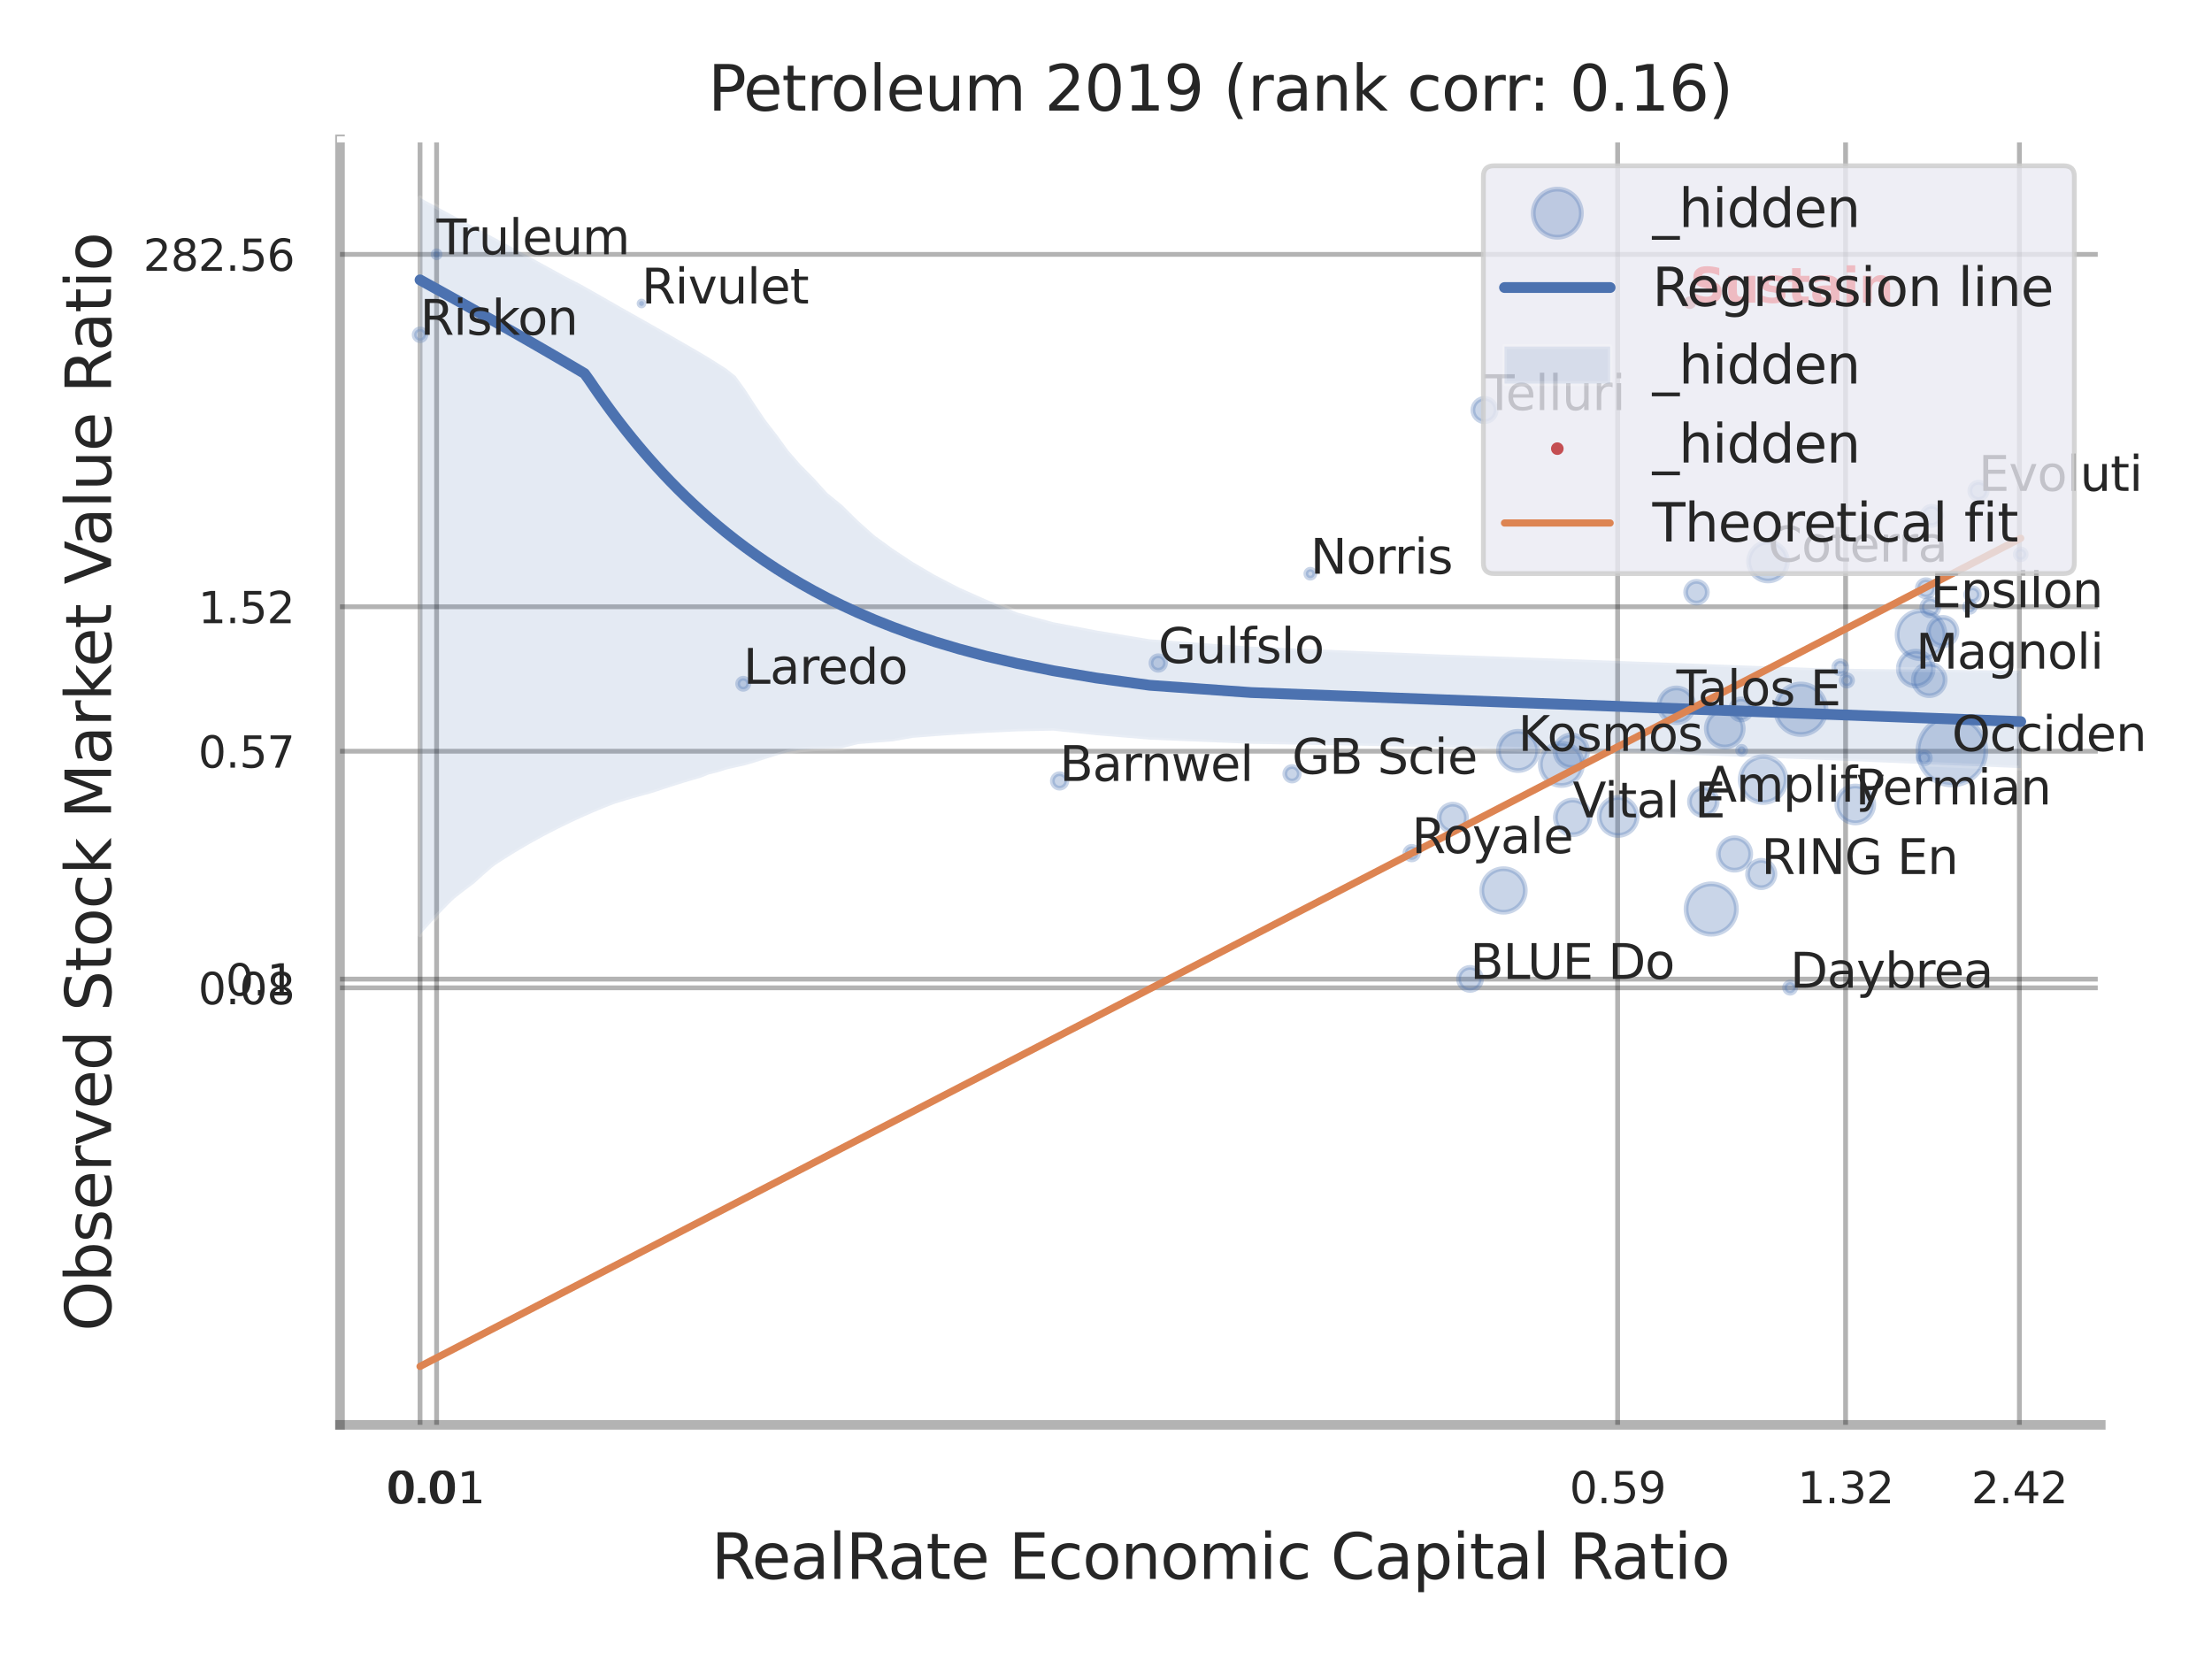 <?xml version="1.0" encoding="utf-8" standalone="no"?>
<!DOCTYPE svg PUBLIC "-//W3C//DTD SVG 1.1//EN"
  "http://www.w3.org/Graphics/SVG/1.1/DTD/svg11.dtd">
<svg xmlns:xlink="http://www.w3.org/1999/xlink" width="460.8pt" height="345.6pt" viewBox="0 0 460.8 345.6" xmlns="http://www.w3.org/2000/svg" version="1.1">
 <defs>
  <style type="text/css">*{stroke-linejoin: round; stroke-linecap: butt}</style>
 </defs>
 <g id="figure_1">
  <g id="patch_1">
   <path d="M 0 345.6 
L 460.8 345.6 
L 460.8 0 
L 0 0 
z
" style="fill: #ffffff"/>
  </g>
  <g id="axes_1">
   <g id="patch_2">
    <path d="M 70.83 296.82 
L 437.627 296.82 
L 437.627 29.04 
L 70.83 29.04 
z
" style="fill: #ffffff"/>
   </g>
   <g id="matplotlib.axis_1">
    <g id="xtick_1">
     <g id="line2d_1">
      <path d="M 87.5 296.82 
L 87.5 29.04 
" clip-path="url(#pd7e81c28f3)" style="fill: none; stroke: #000000; stroke-opacity: 0.3; stroke-linecap: round"/>
     </g>
     <g id="text_1">
      <!-- 0.0 -->
      <g style="fill: #262626" transform="translate(80.344 313.159) scale(0.09 -0.09)">
       <defs>
        <path id="DejaVuSans-30" d="M 2034 4250 
Q 1547 4250 1301 3770 
Q 1056 3291 1056 2328 
Q 1056 1369 1301 889 
Q 1547 409 2034 409 
Q 2525 409 2770 889 
Q 3016 1369 3016 2328 
Q 3016 3291 2770 3770 
Q 2525 4250 2034 4250 
z
M 2034 4750 
Q 2819 4750 3233 4129 
Q 3647 3509 3647 2328 
Q 3647 1150 3233 529 
Q 2819 -91 2034 -91 
Q 1250 -91 836 529 
Q 422 1150 422 2328 
Q 422 3509 836 4129 
Q 1250 4750 2034 4750 
z
" transform="scale(0.016)"/>
        <path id="DejaVuSans-2e" d="M 684 794 
L 1344 794 
L 1344 0 
L 684 0 
L 684 794 
z
" transform="scale(0.016)"/>
       </defs>
       <use xlink:href="#DejaVuSans-30"/>
       <use xlink:href="#DejaVuSans-2e" transform="translate(63.623 0)"/>
       <use xlink:href="#DejaVuSans-30" transform="translate(95.41 0)"/>
      </g>
     </g>
    </g>
    <g id="xtick_2">
     <g id="line2d_2">
      <path d="M 90.952 296.82 
L 90.952 29.04 
" clip-path="url(#pd7e81c28f3)" style="fill: none; stroke: #000000; stroke-opacity: 0.3; stroke-linecap: round"/>
     </g>
     <g id="text_2">
      <!-- 0.01 -->
      <g style="fill: #262626" transform="translate(80.933 313.159) scale(0.09 -0.09)">
       <defs>
        <path id="DejaVuSans-31" d="M 794 531 
L 1825 531 
L 1825 4091 
L 703 3866 
L 703 4441 
L 1819 4666 
L 2450 4666 
L 2450 531 
L 3481 531 
L 3481 0 
L 794 0 
L 794 531 
z
" transform="scale(0.016)"/>
       </defs>
       <use xlink:href="#DejaVuSans-30"/>
       <use xlink:href="#DejaVuSans-2e" transform="translate(63.623 0)"/>
       <use xlink:href="#DejaVuSans-30" transform="translate(95.41 0)"/>
       <use xlink:href="#DejaVuSans-31" transform="translate(159.033 0)"/>
      </g>
     </g>
    </g>
    <g id="xtick_3">
     <g id="line2d_3">
      <path d="M 336.984 296.82 
L 336.984 29.04 
" clip-path="url(#pd7e81c28f3)" style="fill: none; stroke: #000000; stroke-opacity: 0.3; stroke-linecap: round"/>
     </g>
     <g id="text_3">
      <!-- 0.59 -->
      <g style="fill: #262626" transform="translate(326.964 313.159) scale(0.09 -0.09)">
       <defs>
        <path id="DejaVuSans-35" d="M 691 4666 
L 3169 4666 
L 3169 4134 
L 1269 4134 
L 1269 2991 
Q 1406 3038 1543 3061 
Q 1681 3084 1819 3084 
Q 2600 3084 3056 2656 
Q 3513 2228 3513 1497 
Q 3513 744 3044 326 
Q 2575 -91 1722 -91 
Q 1428 -91 1123 -41 
Q 819 9 494 109 
L 494 744 
Q 775 591 1075 516 
Q 1375 441 1709 441 
Q 2250 441 2565 725 
Q 2881 1009 2881 1497 
Q 2881 1984 2565 2268 
Q 2250 2553 1709 2553 
Q 1456 2553 1204 2497 
Q 953 2441 691 2322 
L 691 4666 
z
" transform="scale(0.016)"/>
        <path id="DejaVuSans-39" d="M 703 97 
L 703 672 
Q 941 559 1184 500 
Q 1428 441 1663 441 
Q 2288 441 2617 861 
Q 2947 1281 2994 2138 
Q 2813 1869 2534 1725 
Q 2256 1581 1919 1581 
Q 1219 1581 811 2004 
Q 403 2428 403 3163 
Q 403 3881 828 4315 
Q 1253 4750 1959 4750 
Q 2769 4750 3195 4129 
Q 3622 3509 3622 2328 
Q 3622 1225 3098 567 
Q 2575 -91 1691 -91 
Q 1453 -91 1209 -44 
Q 966 3 703 97 
z
M 1959 2075 
Q 2384 2075 2632 2365 
Q 2881 2656 2881 3163 
Q 2881 3666 2632 3958 
Q 2384 4250 1959 4250 
Q 1534 4250 1286 3958 
Q 1038 3666 1038 3163 
Q 1038 2656 1286 2365 
Q 1534 2075 1959 2075 
z
" transform="scale(0.016)"/>
       </defs>
       <use xlink:href="#DejaVuSans-30"/>
       <use xlink:href="#DejaVuSans-2e" transform="translate(63.623 0)"/>
       <use xlink:href="#DejaVuSans-35" transform="translate(95.41 0)"/>
       <use xlink:href="#DejaVuSans-39" transform="translate(159.033 0)"/>
      </g>
     </g>
    </g>
    <g id="xtick_4">
     <g id="line2d_4">
      <path d="M 384.47 296.82 
L 384.47 29.04 
" clip-path="url(#pd7e81c28f3)" style="fill: none; stroke: #000000; stroke-opacity: 0.3; stroke-linecap: round"/>
     </g>
     <g id="text_4">
      <!-- 1.32 -->
      <g style="fill: #262626" transform="translate(374.45 313.159) scale(0.09 -0.09)">
       <defs>
        <path id="DejaVuSans-33" d="M 2597 2516 
Q 3050 2419 3304 2112 
Q 3559 1806 3559 1356 
Q 3559 666 3084 287 
Q 2609 -91 1734 -91 
Q 1441 -91 1130 -33 
Q 819 25 488 141 
L 488 750 
Q 750 597 1062 519 
Q 1375 441 1716 441 
Q 2309 441 2620 675 
Q 2931 909 2931 1356 
Q 2931 1769 2642 2001 
Q 2353 2234 1838 2234 
L 1294 2234 
L 1294 2753 
L 1863 2753 
Q 2328 2753 2575 2939 
Q 2822 3125 2822 3475 
Q 2822 3834 2567 4026 
Q 2313 4219 1838 4219 
Q 1578 4219 1281 4162 
Q 984 4106 628 3988 
L 628 4550 
Q 988 4650 1302 4700 
Q 1616 4750 1894 4750 
Q 2613 4750 3031 4423 
Q 3450 4097 3450 3541 
Q 3450 3153 3228 2886 
Q 3006 2619 2597 2516 
z
" transform="scale(0.016)"/>
        <path id="DejaVuSans-32" d="M 1228 531 
L 3431 531 
L 3431 0 
L 469 0 
L 469 531 
Q 828 903 1448 1529 
Q 2069 2156 2228 2338 
Q 2531 2678 2651 2914 
Q 2772 3150 2772 3378 
Q 2772 3750 2511 3984 
Q 2250 4219 1831 4219 
Q 1534 4219 1204 4116 
Q 875 4013 500 3803 
L 500 4441 
Q 881 4594 1212 4672 
Q 1544 4750 1819 4750 
Q 2544 4750 2975 4387 
Q 3406 4025 3406 3419 
Q 3406 3131 3298 2873 
Q 3191 2616 2906 2266 
Q 2828 2175 2409 1742 
Q 1991 1309 1228 531 
z
" transform="scale(0.016)"/>
       </defs>
       <use xlink:href="#DejaVuSans-31"/>
       <use xlink:href="#DejaVuSans-2e" transform="translate(63.623 0)"/>
       <use xlink:href="#DejaVuSans-33" transform="translate(95.41 0)"/>
       <use xlink:href="#DejaVuSans-32" transform="translate(159.033 0)"/>
      </g>
     </g>
    </g>
    <g id="xtick_5">
     <g id="line2d_5">
      <path d="M 420.678 296.82 
L 420.678 29.04 
" clip-path="url(#pd7e81c28f3)" style="fill: none; stroke: #000000; stroke-opacity: 0.3; stroke-linecap: round"/>
     </g>
     <g id="text_5">
      <!-- 2.42 -->
      <g style="fill: #262626" transform="translate(410.658 313.159) scale(0.09 -0.09)">
       <defs>
        <path id="DejaVuSans-34" d="M 2419 4116 
L 825 1625 
L 2419 1625 
L 2419 4116 
z
M 2253 4666 
L 3047 4666 
L 3047 1625 
L 3713 1625 
L 3713 1100 
L 3047 1100 
L 3047 0 
L 2419 0 
L 2419 1100 
L 313 1100 
L 313 1709 
L 2253 4666 
z
" transform="scale(0.016)"/>
       </defs>
       <use xlink:href="#DejaVuSans-32"/>
       <use xlink:href="#DejaVuSans-2e" transform="translate(63.623 0)"/>
       <use xlink:href="#DejaVuSans-34" transform="translate(95.41 0)"/>
       <use xlink:href="#DejaVuSans-32" transform="translate(159.033 0)"/>
      </g>
     </g>
    </g>
    <g id="xtick_6"/>
    <g id="xtick_7"/>
    <g id="xtick_8"/>
    <g id="text_6">
     <!-- RealRate Economic Capital Ratio -->
     <g style="fill: #262626" transform="translate(148.175 328.908) scale(0.13 -0.13)">
      <defs>
       <path id="DejaVuSans-52" d="M 2841 2188 
Q 3044 2119 3236 1894 
Q 3428 1669 3622 1275 
L 4263 0 
L 3584 0 
L 2988 1197 
Q 2756 1666 2539 1819 
Q 2322 1972 1947 1972 
L 1259 1972 
L 1259 0 
L 628 0 
L 628 4666 
L 2053 4666 
Q 2853 4666 3247 4331 
Q 3641 3997 3641 3322 
Q 3641 2881 3436 2590 
Q 3231 2300 2841 2188 
z
M 1259 4147 
L 1259 2491 
L 2053 2491 
Q 2509 2491 2742 2702 
Q 2975 2913 2975 3322 
Q 2975 3731 2742 3939 
Q 2509 4147 2053 4147 
L 1259 4147 
z
" transform="scale(0.016)"/>
       <path id="DejaVuSans-65" d="M 3597 1894 
L 3597 1613 
L 953 1613 
Q 991 1019 1311 708 
Q 1631 397 2203 397 
Q 2534 397 2845 478 
Q 3156 559 3463 722 
L 3463 178 
Q 3153 47 2828 -22 
Q 2503 -91 2169 -91 
Q 1331 -91 842 396 
Q 353 884 353 1716 
Q 353 2575 817 3079 
Q 1281 3584 2069 3584 
Q 2775 3584 3186 3129 
Q 3597 2675 3597 1894 
z
M 3022 2063 
Q 3016 2534 2758 2815 
Q 2500 3097 2075 3097 
Q 1594 3097 1305 2825 
Q 1016 2553 972 2059 
L 3022 2063 
z
" transform="scale(0.016)"/>
       <path id="DejaVuSans-61" d="M 2194 1759 
Q 1497 1759 1228 1600 
Q 959 1441 959 1056 
Q 959 750 1161 570 
Q 1363 391 1709 391 
Q 2188 391 2477 730 
Q 2766 1069 2766 1631 
L 2766 1759 
L 2194 1759 
z
M 3341 1997 
L 3341 0 
L 2766 0 
L 2766 531 
Q 2569 213 2275 61 
Q 1981 -91 1556 -91 
Q 1019 -91 701 211 
Q 384 513 384 1019 
Q 384 1609 779 1909 
Q 1175 2209 1959 2209 
L 2766 2209 
L 2766 2266 
Q 2766 2663 2505 2880 
Q 2244 3097 1772 3097 
Q 1472 3097 1187 3025 
Q 903 2953 641 2809 
L 641 3341 
Q 956 3463 1253 3523 
Q 1550 3584 1831 3584 
Q 2591 3584 2966 3190 
Q 3341 2797 3341 1997 
z
" transform="scale(0.016)"/>
       <path id="DejaVuSans-6c" d="M 603 4863 
L 1178 4863 
L 1178 0 
L 603 0 
L 603 4863 
z
" transform="scale(0.016)"/>
       <path id="DejaVuSans-74" d="M 1172 4494 
L 1172 3500 
L 2356 3500 
L 2356 3053 
L 1172 3053 
L 1172 1153 
Q 1172 725 1289 603 
Q 1406 481 1766 481 
L 2356 481 
L 2356 0 
L 1766 0 
Q 1100 0 847 248 
Q 594 497 594 1153 
L 594 3053 
L 172 3053 
L 172 3500 
L 594 3500 
L 594 4494 
L 1172 4494 
z
" transform="scale(0.016)"/>
       <path id="DejaVuSans-20" transform="scale(0.016)"/>
       <path id="DejaVuSans-45" d="M 628 4666 
L 3578 4666 
L 3578 4134 
L 1259 4134 
L 1259 2753 
L 3481 2753 
L 3481 2222 
L 1259 2222 
L 1259 531 
L 3634 531 
L 3634 0 
L 628 0 
L 628 4666 
z
" transform="scale(0.016)"/>
       <path id="DejaVuSans-63" d="M 3122 3366 
L 3122 2828 
Q 2878 2963 2633 3030 
Q 2388 3097 2138 3097 
Q 1578 3097 1268 2742 
Q 959 2388 959 1747 
Q 959 1106 1268 751 
Q 1578 397 2138 397 
Q 2388 397 2633 464 
Q 2878 531 3122 666 
L 3122 134 
Q 2881 22 2623 -34 
Q 2366 -91 2075 -91 
Q 1284 -91 818 406 
Q 353 903 353 1747 
Q 353 2603 823 3093 
Q 1294 3584 2113 3584 
Q 2378 3584 2631 3529 
Q 2884 3475 3122 3366 
z
" transform="scale(0.016)"/>
       <path id="DejaVuSans-6f" d="M 1959 3097 
Q 1497 3097 1228 2736 
Q 959 2375 959 1747 
Q 959 1119 1226 758 
Q 1494 397 1959 397 
Q 2419 397 2687 759 
Q 2956 1122 2956 1747 
Q 2956 2369 2687 2733 
Q 2419 3097 1959 3097 
z
M 1959 3584 
Q 2709 3584 3137 3096 
Q 3566 2609 3566 1747 
Q 3566 888 3137 398 
Q 2709 -91 1959 -91 
Q 1206 -91 779 398 
Q 353 888 353 1747 
Q 353 2609 779 3096 
Q 1206 3584 1959 3584 
z
" transform="scale(0.016)"/>
       <path id="DejaVuSans-6e" d="M 3513 2113 
L 3513 0 
L 2938 0 
L 2938 2094 
Q 2938 2591 2744 2837 
Q 2550 3084 2163 3084 
Q 1697 3084 1428 2787 
Q 1159 2491 1159 1978 
L 1159 0 
L 581 0 
L 581 3500 
L 1159 3500 
L 1159 2956 
Q 1366 3272 1645 3428 
Q 1925 3584 2291 3584 
Q 2894 3584 3203 3211 
Q 3513 2838 3513 2113 
z
" transform="scale(0.016)"/>
       <path id="DejaVuSans-6d" d="M 3328 2828 
Q 3544 3216 3844 3400 
Q 4144 3584 4550 3584 
Q 5097 3584 5394 3201 
Q 5691 2819 5691 2113 
L 5691 0 
L 5113 0 
L 5113 2094 
Q 5113 2597 4934 2840 
Q 4756 3084 4391 3084 
Q 3944 3084 3684 2787 
Q 3425 2491 3425 1978 
L 3425 0 
L 2847 0 
L 2847 2094 
Q 2847 2600 2669 2842 
Q 2491 3084 2119 3084 
Q 1678 3084 1418 2786 
Q 1159 2488 1159 1978 
L 1159 0 
L 581 0 
L 581 3500 
L 1159 3500 
L 1159 2956 
Q 1356 3278 1631 3431 
Q 1906 3584 2284 3584 
Q 2666 3584 2933 3390 
Q 3200 3197 3328 2828 
z
" transform="scale(0.016)"/>
       <path id="DejaVuSans-69" d="M 603 3500 
L 1178 3500 
L 1178 0 
L 603 0 
L 603 3500 
z
M 603 4863 
L 1178 4863 
L 1178 4134 
L 603 4134 
L 603 4863 
z
" transform="scale(0.016)"/>
       <path id="DejaVuSans-43" d="M 4122 4306 
L 4122 3641 
Q 3803 3938 3442 4084 
Q 3081 4231 2675 4231 
Q 1875 4231 1450 3742 
Q 1025 3253 1025 2328 
Q 1025 1406 1450 917 
Q 1875 428 2675 428 
Q 3081 428 3442 575 
Q 3803 722 4122 1019 
L 4122 359 
Q 3791 134 3420 21 
Q 3050 -91 2638 -91 
Q 1578 -91 968 557 
Q 359 1206 359 2328 
Q 359 3453 968 4101 
Q 1578 4750 2638 4750 
Q 3056 4750 3426 4639 
Q 3797 4528 4122 4306 
z
" transform="scale(0.016)"/>
       <path id="DejaVuSans-70" d="M 1159 525 
L 1159 -1331 
L 581 -1331 
L 581 3500 
L 1159 3500 
L 1159 2969 
Q 1341 3281 1617 3432 
Q 1894 3584 2278 3584 
Q 2916 3584 3314 3078 
Q 3713 2572 3713 1747 
Q 3713 922 3314 415 
Q 2916 -91 2278 -91 
Q 1894 -91 1617 61 
Q 1341 213 1159 525 
z
M 3116 1747 
Q 3116 2381 2855 2742 
Q 2594 3103 2138 3103 
Q 1681 3103 1420 2742 
Q 1159 2381 1159 1747 
Q 1159 1113 1420 752 
Q 1681 391 2138 391 
Q 2594 391 2855 752 
Q 3116 1113 3116 1747 
z
" transform="scale(0.016)"/>
      </defs>
      <use xlink:href="#DejaVuSans-52"/>
      <use xlink:href="#DejaVuSans-65" transform="translate(64.982 0)"/>
      <use xlink:href="#DejaVuSans-61" transform="translate(126.506 0)"/>
      <use xlink:href="#DejaVuSans-6c" transform="translate(187.785 0)"/>
      <use xlink:href="#DejaVuSans-52" transform="translate(215.568 0)"/>
      <use xlink:href="#DejaVuSans-61" transform="translate(282.801 0)"/>
      <use xlink:href="#DejaVuSans-74" transform="translate(344.08 0)"/>
      <use xlink:href="#DejaVuSans-65" transform="translate(383.289 0)"/>
      <use xlink:href="#DejaVuSans-20" transform="translate(444.812 0)"/>
      <use xlink:href="#DejaVuSans-45" transform="translate(476.6 0)"/>
      <use xlink:href="#DejaVuSans-63" transform="translate(539.783 0)"/>
      <use xlink:href="#DejaVuSans-6f" transform="translate(594.764 0)"/>
      <use xlink:href="#DejaVuSans-6e" transform="translate(655.945 0)"/>
      <use xlink:href="#DejaVuSans-6f" transform="translate(719.324 0)"/>
      <use xlink:href="#DejaVuSans-6d" transform="translate(780.506 0)"/>
      <use xlink:href="#DejaVuSans-69" transform="translate(877.918 0)"/>
      <use xlink:href="#DejaVuSans-63" transform="translate(905.701 0)"/>
      <use xlink:href="#DejaVuSans-20" transform="translate(960.682 0)"/>
      <use xlink:href="#DejaVuSans-43" transform="translate(992.469 0)"/>
      <use xlink:href="#DejaVuSans-61" transform="translate(1062.293 0)"/>
      <use xlink:href="#DejaVuSans-70" transform="translate(1123.572 0)"/>
      <use xlink:href="#DejaVuSans-69" transform="translate(1187.049 0)"/>
      <use xlink:href="#DejaVuSans-74" transform="translate(1214.832 0)"/>
      <use xlink:href="#DejaVuSans-61" transform="translate(1254.041 0)"/>
      <use xlink:href="#DejaVuSans-6c" transform="translate(1315.32 0)"/>
      <use xlink:href="#DejaVuSans-20" transform="translate(1343.104 0)"/>
      <use xlink:href="#DejaVuSans-52" transform="translate(1374.891 0)"/>
      <use xlink:href="#DejaVuSans-61" transform="translate(1442.123 0)"/>
      <use xlink:href="#DejaVuSans-74" transform="translate(1503.402 0)"/>
      <use xlink:href="#DejaVuSans-69" transform="translate(1542.611 0)"/>
      <use xlink:href="#DejaVuSans-6f" transform="translate(1570.395 0)"/>
     </g>
    </g>
   </g>
   <g id="matplotlib.axis_2">
    <g id="ytick_1">
     <g id="line2d_6">
      <path d="M 70.83 205.785 
L 437.627 205.785 
" clip-path="url(#pd7e81c28f3)" style="fill: none; stroke: #000000; stroke-opacity: 0.3; stroke-linecap: round"/>
     </g>
     <g id="text_7">
      <!-- 0.08 -->
      <g style="fill: #262626" transform="translate(41.291 209.204) scale(0.09 -0.09)">
       <defs>
        <path id="DejaVuSans-38" d="M 2034 2216 
Q 1584 2216 1326 1975 
Q 1069 1734 1069 1313 
Q 1069 891 1326 650 
Q 1584 409 2034 409 
Q 2484 409 2743 651 
Q 3003 894 3003 1313 
Q 3003 1734 2745 1975 
Q 2488 2216 2034 2216 
z
M 1403 2484 
Q 997 2584 770 2862 
Q 544 3141 544 3541 
Q 544 4100 942 4425 
Q 1341 4750 2034 4750 
Q 2731 4750 3128 4425 
Q 3525 4100 3525 3541 
Q 3525 3141 3298 2862 
Q 3072 2584 2669 2484 
Q 3125 2378 3379 2068 
Q 3634 1759 3634 1313 
Q 3634 634 3220 271 
Q 2806 -91 2034 -91 
Q 1263 -91 848 271 
Q 434 634 434 1313 
Q 434 1759 690 2068 
Q 947 2378 1403 2484 
z
M 1172 3481 
Q 1172 3119 1398 2916 
Q 1625 2713 2034 2713 
Q 2441 2713 2670 2916 
Q 2900 3119 2900 3481 
Q 2900 3844 2670 4047 
Q 2441 4250 2034 4250 
Q 1625 4250 1398 4047 
Q 1172 3844 1172 3481 
z
" transform="scale(0.016)"/>
       </defs>
       <use xlink:href="#DejaVuSans-30"/>
       <use xlink:href="#DejaVuSans-2e" transform="translate(63.623 0)"/>
       <use xlink:href="#DejaVuSans-30" transform="translate(95.41 0)"/>
       <use xlink:href="#DejaVuSans-38" transform="translate(159.033 0)"/>
      </g>
     </g>
    </g>
    <g id="ytick_2">
     <g id="line2d_7">
      <path d="M 70.83 203.968 
L 437.627 203.968 
" clip-path="url(#pd7e81c28f3)" style="fill: none; stroke: #000000; stroke-opacity: 0.3; stroke-linecap: round"/>
     </g>
     <g id="text_8">
      <!-- 0.1 -->
      <g style="fill: #262626" transform="translate(47.017 207.388) scale(0.09 -0.09)">
       <use xlink:href="#DejaVuSans-30"/>
       <use xlink:href="#DejaVuSans-2e" transform="translate(63.623 0)"/>
       <use xlink:href="#DejaVuSans-31" transform="translate(95.41 0)"/>
      </g>
     </g>
    </g>
    <g id="ytick_3">
     <g id="line2d_8">
      <path d="M 70.83 156.496 
L 437.627 156.496 
" clip-path="url(#pd7e81c28f3)" style="fill: none; stroke: #000000; stroke-opacity: 0.3; stroke-linecap: round"/>
     </g>
     <g id="text_9">
      <!-- 0.57 -->
      <g style="fill: #262626" transform="translate(41.291 159.915) scale(0.09 -0.09)">
       <defs>
        <path id="DejaVuSans-37" d="M 525 4666 
L 3525 4666 
L 3525 4397 
L 1831 0 
L 1172 0 
L 2766 4134 
L 525 4134 
L 525 4666 
z
" transform="scale(0.016)"/>
       </defs>
       <use xlink:href="#DejaVuSans-30"/>
       <use xlink:href="#DejaVuSans-2e" transform="translate(63.623 0)"/>
       <use xlink:href="#DejaVuSans-35" transform="translate(95.41 0)"/>
       <use xlink:href="#DejaVuSans-37" transform="translate(159.033 0)"/>
      </g>
     </g>
    </g>
    <g id="ytick_4">
     <g id="line2d_9">
      <path d="M 70.83 126.401 
L 437.627 126.401 
" clip-path="url(#pd7e81c28f3)" style="fill: none; stroke: #000000; stroke-opacity: 0.3; stroke-linecap: round"/>
     </g>
     <g id="text_10">
      <!-- 1.52 -->
      <g style="fill: #262626" transform="translate(41.291 129.82) scale(0.09 -0.09)">
       <use xlink:href="#DejaVuSans-31"/>
       <use xlink:href="#DejaVuSans-2e" transform="translate(63.623 0)"/>
       <use xlink:href="#DejaVuSans-35" transform="translate(95.41 0)"/>
       <use xlink:href="#DejaVuSans-32" transform="translate(159.033 0)"/>
      </g>
     </g>
    </g>
    <g id="ytick_5">
     <g id="line2d_10">
      <path d="M 70.83 52.992 
L 437.627 52.992 
" clip-path="url(#pd7e81c28f3)" style="fill: none; stroke: #000000; stroke-opacity: 0.3; stroke-linecap: round"/>
     </g>
     <g id="text_11">
      <!-- 282.56 -->
      <g style="fill: #262626" transform="translate(29.838 56.411) scale(0.09 -0.09)">
       <defs>
        <path id="DejaVuSans-36" d="M 2113 2584 
Q 1688 2584 1439 2293 
Q 1191 2003 1191 1497 
Q 1191 994 1439 701 
Q 1688 409 2113 409 
Q 2538 409 2786 701 
Q 3034 994 3034 1497 
Q 3034 2003 2786 2293 
Q 2538 2584 2113 2584 
z
M 3366 4563 
L 3366 3988 
Q 3128 4100 2886 4159 
Q 2644 4219 2406 4219 
Q 1781 4219 1451 3797 
Q 1122 3375 1075 2522 
Q 1259 2794 1537 2939 
Q 1816 3084 2150 3084 
Q 2853 3084 3261 2657 
Q 3669 2231 3669 1497 
Q 3669 778 3244 343 
Q 2819 -91 2113 -91 
Q 1303 -91 875 529 
Q 447 1150 447 2328 
Q 447 3434 972 4092 
Q 1497 4750 2381 4750 
Q 2619 4750 2861 4703 
Q 3103 4656 3366 4563 
z
" transform="scale(0.016)"/>
       </defs>
       <use xlink:href="#DejaVuSans-32"/>
       <use xlink:href="#DejaVuSans-38" transform="translate(63.623 0)"/>
       <use xlink:href="#DejaVuSans-32" transform="translate(127.246 0)"/>
       <use xlink:href="#DejaVuSans-2e" transform="translate(190.869 0)"/>
       <use xlink:href="#DejaVuSans-35" transform="translate(222.656 0)"/>
       <use xlink:href="#DejaVuSans-36" transform="translate(286.279 0)"/>
      </g>
     </g>
    </g>
    <g id="ytick_6"/>
    <g id="ytick_7"/>
    <g id="ytick_8"/>
    <g id="ytick_9"/>
    <g id="ytick_10"/>
    <g id="ytick_11"/>
    <g id="text_12">
     <!-- Observed Stock Market Value Ratio -->
     <g style="fill: #262626" transform="translate(23.135 277.332) rotate(-90) scale(0.13 -0.13)">
      <defs>
       <path id="DejaVuSans-4f" d="M 2522 4238 
Q 1834 4238 1429 3725 
Q 1025 3213 1025 2328 
Q 1025 1447 1429 934 
Q 1834 422 2522 422 
Q 3209 422 3611 934 
Q 4013 1447 4013 2328 
Q 4013 3213 3611 3725 
Q 3209 4238 2522 4238 
z
M 2522 4750 
Q 3503 4750 4090 4092 
Q 4678 3434 4678 2328 
Q 4678 1225 4090 567 
Q 3503 -91 2522 -91 
Q 1538 -91 948 565 
Q 359 1222 359 2328 
Q 359 3434 948 4092 
Q 1538 4750 2522 4750 
z
" transform="scale(0.016)"/>
       <path id="DejaVuSans-62" d="M 3116 1747 
Q 3116 2381 2855 2742 
Q 2594 3103 2138 3103 
Q 1681 3103 1420 2742 
Q 1159 2381 1159 1747 
Q 1159 1113 1420 752 
Q 1681 391 2138 391 
Q 2594 391 2855 752 
Q 3116 1113 3116 1747 
z
M 1159 2969 
Q 1341 3281 1617 3432 
Q 1894 3584 2278 3584 
Q 2916 3584 3314 3078 
Q 3713 2572 3713 1747 
Q 3713 922 3314 415 
Q 2916 -91 2278 -91 
Q 1894 -91 1617 61 
Q 1341 213 1159 525 
L 1159 0 
L 581 0 
L 581 4863 
L 1159 4863 
L 1159 2969 
z
" transform="scale(0.016)"/>
       <path id="DejaVuSans-73" d="M 2834 3397 
L 2834 2853 
Q 2591 2978 2328 3040 
Q 2066 3103 1784 3103 
Q 1356 3103 1142 2972 
Q 928 2841 928 2578 
Q 928 2378 1081 2264 
Q 1234 2150 1697 2047 
L 1894 2003 
Q 2506 1872 2764 1633 
Q 3022 1394 3022 966 
Q 3022 478 2636 193 
Q 2250 -91 1575 -91 
Q 1294 -91 989 -36 
Q 684 19 347 128 
L 347 722 
Q 666 556 975 473 
Q 1284 391 1588 391 
Q 1994 391 2212 530 
Q 2431 669 2431 922 
Q 2431 1156 2273 1281 
Q 2116 1406 1581 1522 
L 1381 1569 
Q 847 1681 609 1914 
Q 372 2147 372 2553 
Q 372 3047 722 3315 
Q 1072 3584 1716 3584 
Q 2034 3584 2315 3537 
Q 2597 3491 2834 3397 
z
" transform="scale(0.016)"/>
       <path id="DejaVuSans-72" d="M 2631 2963 
Q 2534 3019 2420 3045 
Q 2306 3072 2169 3072 
Q 1681 3072 1420 2755 
Q 1159 2438 1159 1844 
L 1159 0 
L 581 0 
L 581 3500 
L 1159 3500 
L 1159 2956 
Q 1341 3275 1631 3429 
Q 1922 3584 2338 3584 
Q 2397 3584 2469 3576 
Q 2541 3569 2628 3553 
L 2631 2963 
z
" transform="scale(0.016)"/>
       <path id="DejaVuSans-76" d="M 191 3500 
L 800 3500 
L 1894 563 
L 2988 3500 
L 3597 3500 
L 2284 0 
L 1503 0 
L 191 3500 
z
" transform="scale(0.016)"/>
       <path id="DejaVuSans-64" d="M 2906 2969 
L 2906 4863 
L 3481 4863 
L 3481 0 
L 2906 0 
L 2906 525 
Q 2725 213 2448 61 
Q 2172 -91 1784 -91 
Q 1150 -91 751 415 
Q 353 922 353 1747 
Q 353 2572 751 3078 
Q 1150 3584 1784 3584 
Q 2172 3584 2448 3432 
Q 2725 3281 2906 2969 
z
M 947 1747 
Q 947 1113 1208 752 
Q 1469 391 1925 391 
Q 2381 391 2643 752 
Q 2906 1113 2906 1747 
Q 2906 2381 2643 2742 
Q 2381 3103 1925 3103 
Q 1469 3103 1208 2742 
Q 947 2381 947 1747 
z
" transform="scale(0.016)"/>
       <path id="DejaVuSans-53" d="M 3425 4513 
L 3425 3897 
Q 3066 4069 2747 4153 
Q 2428 4238 2131 4238 
Q 1616 4238 1336 4038 
Q 1056 3838 1056 3469 
Q 1056 3159 1242 3001 
Q 1428 2844 1947 2747 
L 2328 2669 
Q 3034 2534 3370 2195 
Q 3706 1856 3706 1288 
Q 3706 609 3251 259 
Q 2797 -91 1919 -91 
Q 1588 -91 1214 -16 
Q 841 59 441 206 
L 441 856 
Q 825 641 1194 531 
Q 1563 422 1919 422 
Q 2459 422 2753 634 
Q 3047 847 3047 1241 
Q 3047 1584 2836 1778 
Q 2625 1972 2144 2069 
L 1759 2144 
Q 1053 2284 737 2584 
Q 422 2884 422 3419 
Q 422 4038 858 4394 
Q 1294 4750 2059 4750 
Q 2388 4750 2728 4690 
Q 3069 4631 3425 4513 
z
" transform="scale(0.016)"/>
       <path id="DejaVuSans-6b" d="M 581 4863 
L 1159 4863 
L 1159 1991 
L 2875 3500 
L 3609 3500 
L 1753 1863 
L 3688 0 
L 2938 0 
L 1159 1709 
L 1159 0 
L 581 0 
L 581 4863 
z
" transform="scale(0.016)"/>
       <path id="DejaVuSans-4d" d="M 628 4666 
L 1569 4666 
L 2759 1491 
L 3956 4666 
L 4897 4666 
L 4897 0 
L 4281 0 
L 4281 4097 
L 3078 897 
L 2444 897 
L 1241 4097 
L 1241 0 
L 628 0 
L 628 4666 
z
" transform="scale(0.016)"/>
       <path id="DejaVuSans-56" d="M 1831 0 
L 50 4666 
L 709 4666 
L 2188 738 
L 3669 4666 
L 4325 4666 
L 2547 0 
L 1831 0 
z
" transform="scale(0.016)"/>
       <path id="DejaVuSans-75" d="M 544 1381 
L 544 3500 
L 1119 3500 
L 1119 1403 
Q 1119 906 1312 657 
Q 1506 409 1894 409 
Q 2359 409 2629 706 
Q 2900 1003 2900 1516 
L 2900 3500 
L 3475 3500 
L 3475 0 
L 2900 0 
L 2900 538 
Q 2691 219 2414 64 
Q 2138 -91 1772 -91 
Q 1169 -91 856 284 
Q 544 659 544 1381 
z
M 1991 3584 
L 1991 3584 
z
" transform="scale(0.016)"/>
      </defs>
      <use xlink:href="#DejaVuSans-4f"/>
      <use xlink:href="#DejaVuSans-62" transform="translate(78.711 0)"/>
      <use xlink:href="#DejaVuSans-73" transform="translate(142.188 0)"/>
      <use xlink:href="#DejaVuSans-65" transform="translate(194.287 0)"/>
      <use xlink:href="#DejaVuSans-72" transform="translate(255.811 0)"/>
      <use xlink:href="#DejaVuSans-76" transform="translate(296.924 0)"/>
      <use xlink:href="#DejaVuSans-65" transform="translate(356.104 0)"/>
      <use xlink:href="#DejaVuSans-64" transform="translate(417.627 0)"/>
      <use xlink:href="#DejaVuSans-20" transform="translate(481.104 0)"/>
      <use xlink:href="#DejaVuSans-53" transform="translate(512.891 0)"/>
      <use xlink:href="#DejaVuSans-74" transform="translate(576.367 0)"/>
      <use xlink:href="#DejaVuSans-6f" transform="translate(615.576 0)"/>
      <use xlink:href="#DejaVuSans-63" transform="translate(676.758 0)"/>
      <use xlink:href="#DejaVuSans-6b" transform="translate(731.738 0)"/>
      <use xlink:href="#DejaVuSans-20" transform="translate(789.648 0)"/>
      <use xlink:href="#DejaVuSans-4d" transform="translate(821.436 0)"/>
      <use xlink:href="#DejaVuSans-61" transform="translate(907.715 0)"/>
      <use xlink:href="#DejaVuSans-72" transform="translate(968.994 0)"/>
      <use xlink:href="#DejaVuSans-6b" transform="translate(1010.107 0)"/>
      <use xlink:href="#DejaVuSans-65" transform="translate(1064.393 0)"/>
      <use xlink:href="#DejaVuSans-74" transform="translate(1125.916 0)"/>
      <use xlink:href="#DejaVuSans-20" transform="translate(1165.125 0)"/>
      <use xlink:href="#DejaVuSans-56" transform="translate(1196.912 0)"/>
      <use xlink:href="#DejaVuSans-61" transform="translate(1257.57 0)"/>
      <use xlink:href="#DejaVuSans-6c" transform="translate(1318.85 0)"/>
      <use xlink:href="#DejaVuSans-75" transform="translate(1346.633 0)"/>
      <use xlink:href="#DejaVuSans-65" transform="translate(1410.012 0)"/>
      <use xlink:href="#DejaVuSans-20" transform="translate(1471.535 0)"/>
      <use xlink:href="#DejaVuSans-52" transform="translate(1503.322 0)"/>
      <use xlink:href="#DejaVuSans-61" transform="translate(1570.555 0)"/>
      <use xlink:href="#DejaVuSans-74" transform="translate(1631.834 0)"/>
      <use xlink:href="#DejaVuSans-69" transform="translate(1671.043 0)"/>
      <use xlink:href="#DejaVuSans-6f" transform="translate(1698.826 0)"/>
     </g>
    </g>
   </g>
   <g id="PathCollection_1">
    <path d="M 220.732 164.193 
C 221.132 164.193 221.516 164.034 221.798 163.751 
C 222.081 163.469 222.24 163.085 222.24 162.685 
C 222.24 162.286 222.081 161.902 221.798 161.619 
C 221.516 161.337 221.132 161.178 220.732 161.178 
C 220.333 161.178 219.949 161.337 219.667 161.619 
C 219.384 161.902 219.225 162.286 219.225 162.685 
C 219.225 163.085 219.384 163.469 219.667 163.751 
C 219.949 164.034 220.333 164.193 220.732 164.193 
z
" clip-path="url(#pd7e81c28f3)" style="fill: #4c72b0; fill-opacity: 0.3; stroke: #4c72b0; stroke-opacity: 0.3"/>
    <path d="M 337.089 174.034 
C 338.138 174.034 339.144 173.618 339.886 172.876 
C 340.627 172.134 341.044 171.128 341.044 170.079 
C 341.044 169.03 340.627 168.024 339.886 167.283 
C 339.144 166.541 338.138 166.124 337.089 166.124 
C 336.04 166.124 335.034 166.541 334.292 167.283 
C 333.551 168.024 333.134 169.03 333.134 170.079 
C 333.134 171.128 333.551 172.134 334.292 172.876 
C 335.034 173.618 336.04 174.034 337.089 174.034 
z
" clip-path="url(#pd7e81c28f3)" style="fill: #4c72b0; fill-opacity: 0.3; stroke: #4c72b0; stroke-opacity: 0.3"/>
    <path d="M 356.484 194.612 
C 357.875 194.612 359.209 194.059 360.193 193.075 
C 361.176 192.092 361.729 190.758 361.729 189.367 
C 361.729 187.976 361.176 186.641 360.193 185.658 
C 359.209 184.674 357.875 184.122 356.484 184.122 
C 355.093 184.122 353.759 184.674 352.775 185.658 
C 351.792 186.641 351.239 187.976 351.239 189.367 
C 351.239 190.758 351.792 192.092 352.775 193.075 
C 353.759 194.059 355.093 194.612 356.484 194.612 
z
" clip-path="url(#pd7e81c28f3)" style="fill: #4c72b0; fill-opacity: 0.3; stroke: #4c72b0; stroke-opacity: 0.3"/>
    <path d="M 353.412 125.63 
C 354.011 125.63 354.586 125.391 355.01 124.967 
C 355.434 124.544 355.672 123.968 355.672 123.369 
C 355.672 122.769 355.434 122.194 355.01 121.77 
C 354.586 121.346 354.011 121.108 353.412 121.108 
C 352.812 121.108 352.237 121.346 351.813 121.77 
C 351.389 122.194 351.151 122.769 351.151 123.369 
C 351.151 123.968 351.389 124.544 351.813 124.967 
C 352.237 125.391 352.812 125.63 353.412 125.63 
z
" clip-path="url(#pd7e81c28f3)" style="fill: #4c72b0; fill-opacity: 0.3; stroke: #4c72b0; stroke-opacity: 0.3"/>
    <path d="M 309.258 87.85 
C 309.903 87.85 310.521 87.594 310.976 87.138 
C 311.432 86.683 311.688 86.065 311.688 85.42 
C 311.688 84.776 311.432 84.158 310.976 83.702 
C 310.521 83.247 309.903 82.991 309.258 82.991 
C 308.614 82.991 307.996 83.247 307.54 83.702 
C 307.085 84.158 306.829 84.776 306.829 85.42 
C 306.829 86.065 307.085 86.683 307.54 87.138 
C 307.996 87.594 308.614 87.85 309.258 87.85 
z
" clip-path="url(#pd7e81c28f3)" style="fill: #4c72b0; fill-opacity: 0.3; stroke: #4c72b0; stroke-opacity: 0.3"/>
    <path d="M 410.366 127.549 
C 410.66 127.549 410.941 127.432 411.149 127.225 
C 411.356 127.017 411.473 126.736 411.473 126.442 
C 411.473 126.148 411.356 125.867 411.149 125.659 
C 410.941 125.452 410.66 125.335 410.366 125.335 
C 410.072 125.335 409.791 125.452 409.583 125.659 
C 409.376 125.867 409.259 126.148 409.259 126.442 
C 409.259 126.736 409.376 127.017 409.583 127.225 
C 409.791 127.432 410.072 127.549 410.366 127.549 
z
" clip-path="url(#pd7e81c28f3)" style="fill: #4c72b0; fill-opacity: 0.3; stroke: #4c72b0; stroke-opacity: 0.3"/>
    <path d="M 410.918 125.28 
C 411.293 125.28 411.653 125.131 411.918 124.865 
C 412.183 124.6 412.332 124.241 412.332 123.866 
C 412.332 123.491 412.183 123.131 411.918 122.866 
C 411.653 122.601 411.293 122.452 410.918 122.452 
C 410.543 122.452 410.184 122.601 409.918 122.866 
C 409.653 123.131 409.504 123.491 409.504 123.866 
C 409.504 124.241 409.653 124.6 409.918 124.865 
C 410.184 125.131 410.543 125.28 410.918 125.28 
z
" clip-path="url(#pd7e81c28f3)" style="fill: #4c72b0; fill-opacity: 0.3; stroke: #4c72b0; stroke-opacity: 0.3"/>
    <path d="M 400.862 159.159 
C 401.195 159.159 401.515 159.027 401.75 158.791 
C 401.986 158.555 402.118 158.236 402.118 157.902 
C 402.118 157.569 401.986 157.249 401.75 157.014 
C 401.515 156.778 401.195 156.646 400.862 156.646 
C 400.528 156.646 400.209 156.778 399.973 157.014 
C 399.737 157.249 399.605 157.569 399.605 157.902 
C 399.605 158.236 399.737 158.555 399.973 158.791 
C 400.209 159.027 400.528 159.159 400.862 159.159 
z
" clip-path="url(#pd7e81c28f3)" style="fill: #4c72b0; fill-opacity: 0.3; stroke: #4c72b0; stroke-opacity: 0.3"/>
    <path d="M 375.13 153.009 
C 376.524 153.009 377.861 152.455 378.847 151.469 
C 379.832 150.483 380.386 149.146 380.386 147.752 
C 380.386 146.358 379.832 145.021 378.847 144.035 
C 377.861 143.05 376.524 142.496 375.13 142.496 
C 373.736 142.496 372.399 143.05 371.413 144.035 
C 370.427 145.021 369.873 146.358 369.873 147.752 
C 369.873 149.146 370.427 150.483 371.413 151.469 
C 372.399 152.455 373.736 153.009 375.13 153.009 
z
" clip-path="url(#pd7e81c28f3)" style="fill: #4c72b0; fill-opacity: 0.3; stroke: #4c72b0; stroke-opacity: 0.3"/>
    <path d="M 402.387 109.461 
C 402.916 109.461 403.424 109.251 403.798 108.877 
C 404.173 108.502 404.383 107.994 404.383 107.465 
C 404.383 106.935 404.173 106.428 403.798 106.053 
C 403.424 105.679 402.916 105.468 402.387 105.468 
C 401.857 105.468 401.349 105.679 400.975 106.053 
C 400.601 106.428 400.39 106.935 400.39 107.465 
C 400.39 107.994 400.601 108.502 400.975 108.877 
C 401.349 109.251 401.857 109.461 402.387 109.461 
z
" clip-path="url(#pd7e81c28f3)" style="fill: #4c72b0; fill-opacity: 0.3; stroke: #4c72b0; stroke-opacity: 0.3"/>
    <path d="M 313.215 190.033 
C 314.417 190.033 315.57 189.556 316.42 188.706 
C 317.27 187.856 317.747 186.703 317.747 185.501 
C 317.747 184.299 317.27 183.146 316.42 182.296 
C 315.57 181.446 314.417 180.968 313.215 180.968 
C 312.013 180.968 310.86 181.446 310.01 182.296 
C 309.16 183.146 308.682 184.299 308.682 185.501 
C 308.682 186.703 309.16 187.856 310.01 188.706 
C 310.86 189.556 312.013 190.033 313.215 190.033 
z
" clip-path="url(#pd7e81c28f3)" style="fill: #4c72b0; fill-opacity: 0.3; stroke: #4c72b0; stroke-opacity: 0.3"/>
    <path d="M 420.955 116.614 
C 421.255 116.614 421.544 116.495 421.756 116.282 
C 421.969 116.07 422.089 115.781 422.089 115.481 
C 422.089 115.18 421.969 114.892 421.756 114.679 
C 421.544 114.466 421.255 114.347 420.955 114.347 
C 420.654 114.347 420.366 114.466 420.153 114.679 
C 419.94 114.892 419.821 115.18 419.821 115.481 
C 419.821 115.781 419.94 116.07 420.153 116.282 
C 420.366 116.495 420.654 116.614 420.955 116.614 
z
" clip-path="url(#pd7e81c28f3)" style="fill: #4c72b0; fill-opacity: 0.3; stroke: #4c72b0; stroke-opacity: 0.3"/>
    <path d="M 367.301 167.179 
C 368.568 167.179 369.783 166.676 370.679 165.78 
C 371.574 164.884 372.078 163.669 372.078 162.402 
C 372.078 161.136 371.574 159.921 370.679 159.025 
C 369.783 158.129 368.568 157.626 367.301 157.626 
C 366.034 157.626 364.819 158.129 363.924 159.025 
C 363.028 159.921 362.525 161.136 362.525 162.402 
C 362.525 163.669 363.028 164.884 363.924 165.78 
C 364.819 166.676 366.034 167.179 367.301 167.179 
z
" clip-path="url(#pd7e81c28f3)" style="fill: #4c72b0; fill-opacity: 0.3; stroke: #4c72b0; stroke-opacity: 0.3"/>
    <path d="M 362.811 157.142 
C 363.032 157.142 363.244 157.055 363.4 156.899 
C 363.556 156.743 363.644 156.531 363.644 156.31 
C 363.644 156.089 363.556 155.878 363.4 155.721 
C 363.244 155.565 363.032 155.478 362.811 155.478 
C 362.591 155.478 362.379 155.565 362.223 155.721 
C 362.067 155.878 361.979 156.089 361.979 156.31 
C 361.979 156.531 362.067 156.743 362.223 156.899 
C 362.379 157.055 362.591 157.142 362.811 157.142 
z
" clip-path="url(#pd7e81c28f3)" style="fill: #4c72b0; fill-opacity: 0.3; stroke: #4c72b0; stroke-opacity: 0.3"/>
    <path d="M 306.236 206.321 
C 306.871 206.321 307.481 206.068 307.93 205.619 
C 308.38 205.169 308.632 204.56 308.632 203.924 
C 308.632 203.288 308.38 202.679 307.93 202.229 
C 307.481 201.78 306.871 201.527 306.236 201.527 
C 305.6 201.527 304.99 201.78 304.541 202.229 
C 304.092 202.679 303.839 203.288 303.839 203.924 
C 303.839 204.56 304.092 205.169 304.541 205.619 
C 304.99 206.068 305.6 206.321 306.236 206.321 
z
" clip-path="url(#pd7e81c28f3)" style="fill: #4c72b0; fill-opacity: 0.3; stroke: #4c72b0; stroke-opacity: 0.3"/>
    <path d="M 406.612 163.516 
C 408.487 163.516 410.286 162.771 411.612 161.445 
C 412.938 160.119 413.683 158.32 413.683 156.445 
C 413.683 154.57 412.938 152.771 411.612 151.445 
C 410.286 150.119 408.487 149.374 406.612 149.374 
C 404.736 149.374 402.938 150.119 401.612 151.445 
C 400.286 152.771 399.541 154.57 399.541 156.445 
C 399.541 158.32 400.286 160.119 401.612 161.445 
C 402.938 162.771 404.736 163.516 406.612 163.516 
z
" clip-path="url(#pd7e81c28f3)" style="fill: #4c72b0; fill-opacity: 0.3; stroke: #4c72b0; stroke-opacity: 0.3"/>
    <path d="M 325.27 163.628 
C 326.433 163.628 327.55 163.166 328.372 162.343 
C 329.195 161.52 329.658 160.404 329.658 159.24 
C 329.658 158.076 329.195 156.96 328.372 156.137 
C 327.55 155.314 326.433 154.852 325.27 154.852 
C 324.106 154.852 322.99 155.314 322.167 156.137 
C 321.344 156.96 320.882 158.076 320.882 159.24 
C 320.882 160.404 321.344 161.52 322.167 162.343 
C 322.99 163.166 324.106 163.628 325.27 163.628 
z
" clip-path="url(#pd7e81c28f3)" style="fill: #4c72b0; fill-opacity: 0.3; stroke: #4c72b0; stroke-opacity: 0.3"/>
    <path d="M 90.952 53.698 
C 91.144 53.698 91.328 53.622 91.463 53.486 
C 91.599 53.35 91.675 53.167 91.675 52.975 
C 91.675 52.783 91.599 52.6 91.463 52.464 
C 91.328 52.329 91.144 52.252 90.952 52.252 
C 90.761 52.252 90.577 52.329 90.441 52.464 
C 90.306 52.6 90.23 52.783 90.23 52.975 
C 90.23 53.167 90.306 53.35 90.441 53.486 
C 90.577 53.622 90.761 53.698 90.952 53.698 
z
" clip-path="url(#pd7e81c28f3)" style="fill: #4c72b0; fill-opacity: 0.3; stroke: #4c72b0; stroke-opacity: 0.3"/>
    <path d="M 368.317 121.021 
C 369.389 121.021 370.418 120.595 371.177 119.837 
C 371.935 119.078 372.361 118.049 372.361 116.977 
C 372.361 115.904 371.935 114.875 371.177 114.117 
C 370.418 113.358 369.389 112.932 368.317 112.932 
C 367.244 112.932 366.215 113.358 365.457 114.117 
C 364.698 114.875 364.272 115.904 364.272 116.977 
C 364.272 118.049 364.698 119.078 365.457 119.837 
C 366.215 120.595 367.244 121.021 368.317 121.021 
z
" clip-path="url(#pd7e81c28f3)" style="fill: #4c72b0; fill-opacity: 0.3; stroke: #4c72b0; stroke-opacity: 0.3"/>
    <path d="M 383.366 140.372 
C 383.725 140.372 384.069 140.23 384.322 139.976 
C 384.576 139.723 384.718 139.379 384.718 139.02 
C 384.718 138.661 384.576 138.317 384.322 138.064 
C 384.069 137.81 383.725 137.668 383.366 137.668 
C 383.008 137.668 382.664 137.81 382.41 138.064 
C 382.156 138.317 382.014 138.661 382.014 139.02 
C 382.014 139.379 382.156 139.723 382.41 139.976 
C 382.664 140.23 383.008 140.372 383.366 140.372 
z
" clip-path="url(#pd7e81c28f3)" style="fill: #4c72b0; fill-opacity: 0.3; stroke: #4c72b0; stroke-opacity: 0.3"/>
    <path d="M 362.697 149.984 
C 363.278 149.984 363.835 149.753 364.246 149.342 
C 364.657 148.931 364.888 148.374 364.888 147.793 
C 364.888 147.212 364.657 146.654 364.246 146.244 
C 363.835 145.833 363.278 145.602 362.697 145.602 
C 362.116 145.602 361.559 145.833 361.148 146.244 
C 360.737 146.654 360.506 147.212 360.506 147.793 
C 360.506 148.374 360.737 148.931 361.148 149.342 
C 361.559 149.753 362.116 149.984 362.697 149.984 
z
" clip-path="url(#pd7e81c28f3)" style="fill: #4c72b0; fill-opacity: 0.3; stroke: #4c72b0; stroke-opacity: 0.3"/>
    <path d="M 384.739 142.924 
C 385.052 142.924 385.352 142.8 385.574 142.578 
C 385.795 142.357 385.919 142.057 385.919 141.744 
C 385.919 141.431 385.795 141.131 385.574 140.909 
C 385.352 140.688 385.052 140.564 384.739 140.564 
C 384.426 140.564 384.126 140.688 383.905 140.909 
C 383.683 141.131 383.559 141.431 383.559 141.744 
C 383.559 142.057 383.683 142.357 383.905 142.578 
C 384.126 142.8 384.426 142.924 384.739 142.924 
z
" clip-path="url(#pd7e81c28f3)" style="fill: #4c72b0; fill-opacity: 0.3; stroke: #4c72b0; stroke-opacity: 0.3"/>
    <path d="M 412.161 104.066 
C 412.641 104.066 413.101 103.875 413.441 103.536 
C 413.78 103.196 413.971 102.736 413.971 102.256 
C 413.971 101.776 413.78 101.316 413.441 100.976 
C 413.101 100.637 412.641 100.446 412.161 100.446 
C 411.681 100.446 411.221 100.637 410.881 100.976 
C 410.542 101.316 410.351 101.776 410.351 102.256 
C 410.351 102.736 410.542 103.196 410.881 103.536 
C 411.221 103.875 411.681 104.066 412.161 104.066 
z
" clip-path="url(#pd7e81c28f3)" style="fill: #4c72b0; fill-opacity: 0.3; stroke: #4c72b0; stroke-opacity: 0.3"/>
    <path d="M 400.194 137.229 
C 401.518 137.229 402.788 136.703 403.724 135.767 
C 404.66 134.831 405.186 133.561 405.186 132.237 
C 405.186 130.913 404.66 129.643 403.724 128.706 
C 402.788 127.77 401.518 127.244 400.194 127.244 
C 398.87 127.244 397.6 127.77 396.664 128.706 
C 395.728 129.643 395.202 130.913 395.202 132.237 
C 395.202 133.561 395.728 134.831 396.664 135.767 
C 397.6 136.703 398.87 137.229 400.194 137.229 
z
" clip-path="url(#pd7e81c28f3)" style="fill: #4c72b0; fill-opacity: 0.3; stroke: #4c72b0; stroke-opacity: 0.3"/>
    <path d="M 327.331 159.874 
C 328.23 159.874 329.092 159.516 329.728 158.881 
C 330.364 158.245 330.721 157.382 330.721 156.483 
C 330.721 155.584 330.364 154.722 329.728 154.086 
C 329.092 153.45 328.23 153.093 327.331 153.093 
C 326.432 153.093 325.569 153.45 324.933 154.086 
C 324.298 154.722 323.94 155.584 323.94 156.483 
C 323.94 157.382 324.298 158.245 324.933 158.881 
C 325.569 159.516 326.432 159.874 327.331 159.874 
z
" clip-path="url(#pd7e81c28f3)" style="fill: #4c72b0; fill-opacity: 0.3; stroke: #4c72b0; stroke-opacity: 0.3"/>
    <path d="M 401.213 124.353 
C 401.689 124.353 402.145 124.164 402.482 123.827 
C 402.818 123.49 403.007 123.034 403.007 122.558 
C 403.007 122.082 402.818 121.625 402.482 121.289 
C 402.145 120.952 401.689 120.763 401.213 120.763 
C 400.737 120.763 400.28 120.952 399.943 121.289 
C 399.607 121.625 399.418 122.082 399.418 122.558 
C 399.418 123.034 399.607 123.49 399.943 123.827 
C 400.28 124.164 400.737 124.353 401.213 124.353 
z
" clip-path="url(#pd7e81c28f3)" style="fill: #4c72b0; fill-opacity: 0.3; stroke: #4c72b0; stroke-opacity: 0.3"/>
    <path d="M 372.909 206.901 
C 373.215 206.901 373.507 206.78 373.723 206.564 
C 373.939 206.348 374.061 206.055 374.061 205.75 
C 374.061 205.445 373.939 205.152 373.723 204.936 
C 373.507 204.72 373.215 204.599 372.909 204.599 
C 372.604 204.599 372.311 204.72 372.095 204.936 
C 371.879 205.152 371.758 205.445 371.758 205.75 
C 371.758 206.055 371.879 206.348 372.095 206.564 
C 372.311 206.78 372.604 206.901 372.909 206.901 
z
" clip-path="url(#pd7e81c28f3)" style="fill: #4c72b0; fill-opacity: 0.3; stroke: #4c72b0; stroke-opacity: 0.3"/>
    <path d="M 269.153 162.703 
C 269.553 162.703 269.937 162.544 270.219 162.262 
C 270.502 161.979 270.661 161.595 270.661 161.195 
C 270.661 160.795 270.502 160.411 270.219 160.128 
C 269.937 159.846 269.553 159.687 269.153 159.687 
C 268.753 159.687 268.369 159.846 268.086 160.128 
C 267.803 160.411 267.645 160.795 267.645 161.195 
C 267.645 161.595 267.803 161.979 268.086 162.262 
C 268.369 162.544 268.753 162.703 269.153 162.703 
z
" clip-path="url(#pd7e81c28f3)" style="fill: #4c72b0; fill-opacity: 0.3; stroke: #4c72b0; stroke-opacity: 0.3"/>
    <path d="M 361.332 181.27 
C 362.226 181.27 363.084 180.915 363.716 180.282 
C 364.349 179.65 364.704 178.792 364.704 177.898 
C 364.704 177.003 364.349 176.145 363.716 175.513 
C 363.084 174.88 362.226 174.525 361.332 174.525 
C 360.437 174.525 359.579 174.88 358.947 175.513 
C 358.315 176.145 357.959 177.003 357.959 177.898 
C 357.959 178.792 358.315 179.65 358.947 180.282 
C 359.579 180.915 360.437 181.27 361.332 181.27 
z
" clip-path="url(#pd7e81c28f3)" style="fill: #4c72b0; fill-opacity: 0.3; stroke: #4c72b0; stroke-opacity: 0.3"/>
    <path d="M 404.704 134.543 
C 405.491 134.543 406.245 134.23 406.801 133.674 
C 407.357 133.118 407.67 132.364 407.67 131.577 
C 407.67 130.79 407.357 130.036 406.801 129.48 
C 406.245 128.924 405.491 128.611 404.704 128.611 
C 403.917 128.611 403.163 128.924 402.607 129.48 
C 402.051 130.036 401.738 130.79 401.738 131.577 
C 401.738 132.364 402.051 133.118 402.607 133.674 
C 403.163 134.23 403.917 134.543 404.704 134.543 
z
" clip-path="url(#pd7e81c28f3)" style="fill: #4c72b0; fill-opacity: 0.3; stroke: #4c72b0; stroke-opacity: 0.3"/>
    <path d="M 241.285 139.631 
C 241.686 139.631 242.071 139.472 242.355 139.188 
C 242.638 138.904 242.798 138.519 242.798 138.118 
C 242.798 137.717 242.638 137.332 242.355 137.048 
C 242.071 136.765 241.686 136.605 241.285 136.605 
C 240.884 136.605 240.499 136.765 240.215 137.048 
C 239.931 137.332 239.772 137.717 239.772 138.118 
C 239.772 138.519 239.931 138.904 240.215 139.188 
C 240.499 139.472 240.884 139.631 241.285 139.631 
z
" clip-path="url(#pd7e81c28f3)" style="fill: #4c72b0; fill-opacity: 0.3; stroke: #4c72b0; stroke-opacity: 0.3"/>
    <path d="M 133.638 63.74 
C 133.775 63.74 133.906 63.685 134.003 63.589 
C 134.1 63.492 134.154 63.361 134.154 63.224 
C 134.154 63.087 134.1 62.955 134.003 62.859 
C 133.906 62.762 133.775 62.707 133.638 62.707 
C 133.501 62.707 133.37 62.762 133.273 62.859 
C 133.176 62.955 133.122 63.087 133.122 63.224 
C 133.122 63.361 133.176 63.492 133.273 63.589 
C 133.37 63.685 133.501 63.74 133.638 63.74 
z
" clip-path="url(#pd7e81c28f3)" style="fill: #4c72b0; fill-opacity: 0.3; stroke: #4c72b0; stroke-opacity: 0.3"/>
    <path d="M 302.643 173.227 
C 303.399 173.227 304.124 172.927 304.659 172.392 
C 305.193 171.857 305.494 171.132 305.494 170.376 
C 305.494 169.62 305.193 168.895 304.659 168.36 
C 304.124 167.826 303.399 167.525 302.643 167.525 
C 301.887 167.525 301.162 167.826 300.627 168.36 
C 300.093 168.895 299.792 169.62 299.792 170.376 
C 299.792 171.132 300.093 171.857 300.627 172.392 
C 301.162 172.927 301.887 173.227 302.643 173.227 
z
" clip-path="url(#pd7e81c28f3)" style="fill: #4c72b0; fill-opacity: 0.3; stroke: #4c72b0; stroke-opacity: 0.3"/>
    <path d="M 366.899 184.92 
C 367.654 184.92 368.378 184.62 368.912 184.086 
C 369.446 183.552 369.746 182.828 369.746 182.073 
C 369.746 181.318 369.446 180.594 368.912 180.06 
C 368.378 179.526 367.654 179.226 366.899 179.226 
C 366.144 179.226 365.42 179.526 364.886 180.06 
C 364.352 180.594 364.052 181.318 364.052 182.073 
C 364.052 182.828 364.352 183.552 364.886 184.086 
C 365.42 184.62 366.144 184.92 366.899 184.92 
z
" clip-path="url(#pd7e81c28f3)" style="fill: #4c72b0; fill-opacity: 0.3; stroke: #4c72b0; stroke-opacity: 0.3"/>
    <path d="M 87.503 70.969 
C 87.827 70.969 88.138 70.84 88.367 70.611 
C 88.596 70.382 88.725 70.071 88.725 69.746 
C 88.725 69.422 88.596 69.111 88.367 68.882 
C 88.138 68.653 87.827 68.524 87.503 68.524 
C 87.178 68.524 86.867 68.653 86.638 68.882 
C 86.409 69.111 86.28 69.422 86.28 69.746 
C 86.28 70.071 86.409 70.382 86.638 70.611 
C 86.867 70.84 87.178 70.969 87.503 70.969 
z
" clip-path="url(#pd7e81c28f3)" style="fill: #4c72b0; fill-opacity: 0.3; stroke: #4c72b0; stroke-opacity: 0.3"/>
    <path d="M 154.827 143.597 
C 155.134 143.597 155.427 143.475 155.643 143.259 
C 155.86 143.042 155.981 142.749 155.981 142.443 
C 155.981 142.137 155.86 141.843 155.643 141.627 
C 155.427 141.41 155.134 141.289 154.827 141.289 
C 154.521 141.289 154.228 141.41 154.011 141.627 
C 153.795 141.843 153.674 142.137 153.674 142.443 
C 153.674 142.749 153.795 143.042 154.011 143.259 
C 154.228 143.475 154.521 143.597 154.827 143.597 
z
" clip-path="url(#pd7e81c28f3)" style="fill: #4c72b0; fill-opacity: 0.3; stroke: #4c72b0; stroke-opacity: 0.3"/>
    <path d="M 352.023 63.864 
C 352.238 63.864 352.444 63.778 352.596 63.626 
C 352.748 63.474 352.834 63.268 352.834 63.053 
C 352.834 62.838 352.748 62.631 352.596 62.479 
C 352.444 62.327 352.238 62.242 352.023 62.242 
C 351.808 62.242 351.601 62.327 351.449 62.479 
C 351.297 62.631 351.212 62.838 351.212 63.053 
C 351.212 63.268 351.297 63.474 351.449 63.626 
C 351.601 63.778 351.808 63.864 352.023 63.864 
z
" clip-path="url(#pd7e81c28f3)" style="fill: #4c72b0; fill-opacity: 0.3; stroke: #4c72b0; stroke-opacity: 0.3"/>
    <path d="M 316.243 160.517 
C 317.326 160.517 318.366 160.086 319.132 159.32 
C 319.898 158.554 320.329 157.514 320.329 156.43 
C 320.329 155.347 319.898 154.307 319.132 153.541 
C 318.366 152.775 317.326 152.344 316.243 152.344 
C 315.159 152.344 314.12 152.775 313.353 153.541 
C 312.587 154.307 312.156 155.347 312.156 156.43 
C 312.156 157.514 312.587 158.554 313.353 159.32 
C 314.12 160.086 315.159 160.517 316.243 160.517 
z
" clip-path="url(#pd7e81c28f3)" style="fill: #4c72b0; fill-opacity: 0.3; stroke: #4c72b0; stroke-opacity: 0.3"/>
    <path d="M 359.3 155.616 
C 360.32 155.616 361.298 155.211 362.019 154.49 
C 362.74 153.769 363.145 152.791 363.145 151.771 
C 363.145 150.752 362.74 149.774 362.019 149.053 
C 361.298 148.332 360.32 147.927 359.3 147.927 
C 358.281 147.927 357.303 148.332 356.582 149.053 
C 355.861 149.774 355.456 150.752 355.456 151.771 
C 355.456 152.791 355.861 153.769 356.582 154.49 
C 357.303 155.211 358.281 155.616 359.3 155.616 
z
" clip-path="url(#pd7e81c28f3)" style="fill: #4c72b0; fill-opacity: 0.3; stroke: #4c72b0; stroke-opacity: 0.3"/>
    <path d="M 327.621 173.885 
C 328.578 173.885 329.495 173.505 330.172 172.828 
C 330.849 172.152 331.229 171.234 331.229 170.277 
C 331.229 169.32 330.849 168.403 330.172 167.726 
C 329.495 167.05 328.578 166.669 327.621 166.669 
C 326.664 166.669 325.746 167.05 325.07 167.726 
C 324.393 168.403 324.013 169.32 324.013 170.277 
C 324.013 171.234 324.393 172.152 325.07 172.828 
C 325.746 173.505 326.664 173.885 327.621 173.885 
z
" clip-path="url(#pd7e81c28f3)" style="fill: #4c72b0; fill-opacity: 0.3; stroke: #4c72b0; stroke-opacity: 0.3"/>
    <path d="M 354.834 169.889 
C 355.599 169.889 356.333 169.585 356.874 169.044 
C 357.415 168.503 357.719 167.769 357.719 167.004 
C 357.719 166.239 357.415 165.505 356.874 164.964 
C 356.333 164.422 355.599 164.118 354.834 164.118 
C 354.069 164.118 353.335 164.422 352.794 164.964 
C 352.253 165.505 351.949 166.239 351.949 167.004 
C 351.949 167.769 352.253 168.503 352.794 169.044 
C 353.335 169.585 354.069 169.889 354.834 169.889 
z
" clip-path="url(#pd7e81c28f3)" style="fill: #4c72b0; fill-opacity: 0.3; stroke: #4c72b0; stroke-opacity: 0.3"/>
    <path d="M 401.905 144.923 
C 402.782 144.923 403.622 144.574 404.242 143.955 
C 404.862 143.335 405.21 142.494 405.21 141.618 
C 405.21 140.741 404.862 139.901 404.242 139.281 
C 403.622 138.661 402.782 138.313 401.905 138.313 
C 401.029 138.313 400.188 138.661 399.568 139.281 
C 398.949 139.901 398.6 140.741 398.6 141.618 
C 398.6 142.494 398.949 143.335 399.568 143.955 
C 400.188 144.574 401.029 144.923 401.905 144.923 
z
" clip-path="url(#pd7e81c28f3)" style="fill: #4c72b0; fill-opacity: 0.3; stroke: #4c72b0; stroke-opacity: 0.3"/>
    <path d="M 272.964 120.446 
C 273.21 120.446 273.447 120.348 273.621 120.174 
C 273.795 120 273.893 119.763 273.893 119.517 
C 273.893 119.27 273.795 119.034 273.621 118.859 
C 273.447 118.685 273.21 118.587 272.964 118.587 
C 272.717 118.587 272.481 118.685 272.306 118.859 
C 272.132 119.034 272.034 119.27 272.034 119.517 
C 272.034 119.763 272.132 120 272.306 120.174 
C 272.481 120.348 272.717 120.446 272.964 120.446 
z
" clip-path="url(#pd7e81c28f3)" style="fill: #4c72b0; fill-opacity: 0.3; stroke: #4c72b0; stroke-opacity: 0.3"/>
    <path d="M 386.494 171.424 
C 387.513 171.424 388.49 171.02 389.211 170.299 
C 389.931 169.579 390.336 168.602 390.336 167.583 
C 390.336 166.564 389.931 165.587 389.211 164.867 
C 388.49 164.147 387.513 163.742 386.494 163.742 
C 385.476 163.742 384.499 164.147 383.778 164.867 
C 383.058 165.587 382.653 166.564 382.653 167.583 
C 382.653 168.602 383.058 169.579 383.778 170.299 
C 384.499 171.02 385.476 171.424 386.494 171.424 
z
" clip-path="url(#pd7e81c28f3)" style="fill: #4c72b0; fill-opacity: 0.3; stroke: #4c72b0; stroke-opacity: 0.3"/>
    <path d="M 294.084 179.127 
C 294.457 179.127 294.815 178.979 295.079 178.715 
C 295.343 178.451 295.491 178.093 295.491 177.72 
C 295.491 177.347 295.343 176.989 295.079 176.725 
C 294.815 176.461 294.457 176.312 294.084 176.312 
C 293.71 176.312 293.352 176.461 293.088 176.725 
C 292.825 176.989 292.676 177.347 292.676 177.72 
C 292.676 178.093 292.825 178.451 293.088 178.715 
C 293.352 178.979 293.71 179.127 294.084 179.127 
z
" clip-path="url(#pd7e81c28f3)" style="fill: #4c72b0; fill-opacity: 0.3; stroke: #4c72b0; stroke-opacity: 0.3"/>
    <path d="M 399.092 142.918 
C 400.054 142.918 400.976 142.535 401.657 141.855 
C 402.337 141.175 402.719 140.252 402.719 139.29 
C 402.719 138.328 402.337 137.406 401.657 136.725 
C 400.976 136.045 400.054 135.663 399.092 135.663 
C 398.13 135.663 397.207 136.045 396.527 136.725 
C 395.847 137.406 395.464 138.328 395.464 139.29 
C 395.464 140.252 395.847 141.175 396.527 141.855 
C 397.207 142.535 398.13 142.918 399.092 142.918 
z
" clip-path="url(#pd7e81c28f3)" style="fill: #4c72b0; fill-opacity: 0.3; stroke: #4c72b0; stroke-opacity: 0.3"/>
    <path d="M 349.225 150.543 
C 350.184 150.543 351.104 150.162 351.782 149.484 
C 352.46 148.806 352.841 147.886 352.841 146.927 
C 352.841 145.968 352.46 145.049 351.782 144.371 
C 351.104 143.692 350.184 143.311 349.225 143.311 
C 348.266 143.311 347.346 143.692 346.668 144.371 
C 345.99 145.049 345.609 145.968 345.609 146.927 
C 345.609 147.886 345.99 148.806 346.668 149.484 
C 347.346 150.162 348.266 150.543 349.225 150.543 
z
" clip-path="url(#pd7e81c28f3)" style="fill: #4c72b0; fill-opacity: 0.3; stroke: #4c72b0; stroke-opacity: 0.3"/>
    <path d="M 402.128 128.293 
C 402.601 128.293 403.055 128.105 403.39 127.771 
C 403.724 127.436 403.912 126.983 403.912 126.51 
C 403.912 126.037 403.724 125.583 403.39 125.248 
C 403.055 124.914 402.601 124.726 402.128 124.726 
C 401.655 124.726 401.202 124.914 400.867 125.248 
C 400.533 125.583 400.345 126.037 400.345 126.51 
C 400.345 126.983 400.533 127.436 400.867 127.771 
C 401.202 128.105 401.655 128.293 402.128 128.293 
z
" clip-path="url(#pd7e81c28f3)" style="fill: #4c72b0; fill-opacity: 0.3; stroke: #4c72b0; stroke-opacity: 0.3"/>
   </g>
   <g id="FillBetweenPolyCollection_1">
    <defs>
     <path id="m0fd13f8839" d="M 87.503 -304.388 
L 87.503 -150.862 
L 87.98 -151.405 
L 88.462 -151.947 
L 88.95 -152.49 
L 89.443 -153.032 
L 89.94 -153.575 
L 90.444 -154.117 
L 90.953 -154.659 
L 91.467 -155.202 
L 91.987 -155.744 
L 92.514 -156.289 
L 93.046 -156.834 
L 93.584 -157.378 
L 94.129 -157.923 
L 94.68 -158.428 
L 95.238 -158.873 
L 95.802 -159.318 
L 96.374 -159.762 
L 96.952 -160.207 
L 97.538 -160.651 
L 98.132 -161.096 
L 98.733 -161.541 
L 99.342 -162.093 
L 99.959 -162.653 
L 100.585 -163.213 
L 101.219 -163.773 
L 101.861 -164.333 
L 102.513 -164.893 
L 103.174 -165.402 
L 103.845 -165.844 
L 104.525 -166.286 
L 105.216 -166.728 
L 105.917 -167.169 
L 106.629 -167.611 
L 107.352 -168.053 
L 108.086 -168.495 
L 108.832 -168.937 
L 109.591 -169.379 
L 110.361 -169.821 
L 111.145 -170.262 
L 111.943 -170.704 
L 112.754 -171.146 
L 113.58 -171.588 
L 114.421 -172.03 
L 115.277 -172.472 
L 116.15 -172.914 
L 117.039 -173.356 
L 117.945 -173.797 
L 118.87 -174.239 
L 119.813 -174.681 
L 120.776 -175.123 
L 121.759 -175.565 
L 122.764 -176.007 
L 123.791 -176.449 
L 124.841 -176.891 
L 125.915 -177.332 
L 127.015 -177.774 
L 128.142 -178.196 
L 129.296 -178.552 
L 130.48 -178.908 
L 131.695 -179.264 
L 132.943 -179.62 
L 134.225 -179.976 
L 135.544 -180.333 
L 136.901 -180.764 
L 138.299 -181.233 
L 139.741 -181.703 
L 141.229 -182.174 
L 142.766 -182.646 
L 144.356 -183.122 
L 146.002 -183.599 
L 147.709 -184.281 
L 149.481 -184.717 
L 151.323 -185.299 
L 153.241 -185.741 
L 155.243 -186.187 
L 157.334 -186.805 
L 159.524 -187.521 
L 161.823 -188.238 
L 164.241 -188.954 
L 166.793 -189.398 
L 169.493 -189.599 
L 172.36 -189.659 
L 175.416 -189.739 
L 178.687 -190.581 
L 182.207 -190.878 
L 186.015 -191.174 
L 190.165 -191.898 
L 194.722 -192.252 
L 199.776 -192.602 
L 205.449 -192.95 
L 211.912 -193.246 
L 219.425 -193.393 
L 228.393 -192.447 
L 239.52 -191.52 
L 260.603 -190.651 
L 300.691 -189.942 
L 340.779 -188.815 
L 380.867 -187.244 
L 420.955 -185.589 
L 420.955 -205.882 
L 420.955 -205.882 
L 380.867 -206.319 
L 340.779 -207.782 
L 300.691 -209.24 
L 260.603 -210.89 
L 239.52 -212.42 
L 228.393 -214.263 
L 219.425 -215.977 
L 211.912 -217.999 
L 205.449 -220.68 
L 199.776 -223.206 
L 194.722 -225.832 
L 190.165 -228.508 
L 186.015 -231.26 
L 182.207 -234.024 
L 178.687 -237.169 
L 175.416 -240.402 
L 172.36 -242.882 
L 169.493 -246.059 
L 166.793 -248.784 
L 164.241 -251.711 
L 161.823 -255.047 
L 159.524 -258.019 
L 157.334 -261.263 
L 155.243 -264.493 
L 153.241 -267.258 
L 151.323 -268.778 
L 149.481 -269.954 
L 147.709 -271.075 
L 146.002 -272.095 
L 144.356 -273.051 
L 142.766 -273.971 
L 141.229 -274.856 
L 139.741 -275.71 
L 138.299 -276.534 
L 136.901 -277.33 
L 135.544 -278.101 
L 134.225 -278.848 
L 132.943 -279.572 
L 131.695 -280.275 
L 130.48 -280.958 
L 129.296 -281.626 
L 128.142 -282.29 
L 127.015 -282.935 
L 125.915 -283.564 
L 124.841 -284.177 
L 123.791 -284.773 
L 122.764 -285.355 
L 121.759 -285.923 
L 120.776 -286.476 
L 119.813 -286.964 
L 118.87 -287.442 
L 117.945 -287.917 
L 117.039 -288.416 
L 116.15 -288.905 
L 115.277 -289.384 
L 114.421 -289.853 
L 113.58 -290.314 
L 112.754 -290.766 
L 111.943 -291.209 
L 111.145 -291.645 
L 110.361 -292.072 
L 109.591 -292.493 
L 108.832 -292.906 
L 108.086 -293.312 
L 107.352 -293.711 
L 106.629 -294.103 
L 105.917 -294.49 
L 105.216 -294.87 
L 104.525 -295.245 
L 103.845 -295.613 
L 103.174 -295.976 
L 102.513 -296.334 
L 101.861 -296.686 
L 101.219 -297.033 
L 100.585 -297.376 
L 99.959 -297.713 
L 99.342 -298.046 
L 98.733 -298.374 
L 98.132 -298.698 
L 97.538 -299.017 
L 96.952 -299.332 
L 96.374 -299.642 
L 95.802 -299.949 
L 95.238 -300.252 
L 94.68 -300.551 
L 94.129 -300.846 
L 93.584 -301.138 
L 93.046 -301.426 
L 92.514 -301.711 
L 91.987 -301.993 
L 91.467 -302.271 
L 90.953 -302.546 
L 90.444 -302.818 
L 89.94 -303.087 
L 89.443 -303.353 
L 88.95 -303.616 
L 88.462 -303.876 
L 87.98 -304.134 
L 87.503 -304.388 
z
" style="stroke: #ffffff; stroke-opacity: 0.15"/>
    </defs>
    <g clip-path="url(#pd7e81c28f3)">
     <use xlink:href="#m0fd13f8839" x="0" y="345.6" style="fill: #4c72b0; fill-opacity: 0.15; stroke: #ffffff; stroke-opacity: 0.15"/>
    </g>
   </g>
   <g id="PathCollection_2">
    <defs>
     <path id="m9a21f5f6b1" d="M 0 0.811 
C 0.215 0.811 0.421 0.726 0.573 0.573 
C 0.726 0.421 0.811 0.215 0.811 0 
C 0.811 -0.215 0.726 -0.421 0.573 -0.573 
C 0.421 -0.726 0.215 -0.811 0 -0.811 
C -0.215 -0.811 -0.421 -0.726 -0.573 -0.573 
C -0.726 -0.421 -0.811 -0.215 -0.811 0 
C -0.811 0.215 -0.726 0.421 -0.573 0.573 
C -0.421 0.726 -0.215 0.811 0 0.811 
z
" style="stroke: #c44e52"/>
    </defs>
    <g clip-path="url(#pd7e81c28f3)">
     <use xlink:href="#m9a21f5f6b1" x="352.023" y="63.053" style="fill: #c44e52; stroke: #c44e52"/>
    </g>
   </g>
   <g id="line2d_11">
    <path d="M 87.503 58.307 
L 87.98 58.571 
L 88.462 58.837 
L 88.95 59.106 
L 89.443 59.378 
L 89.94 59.653 
L 90.444 59.932 
L 90.953 60.213 
L 91.467 60.498 
L 91.987 60.787 
L 92.514 61.079 
L 93.046 61.375 
L 93.584 61.674 
L 94.129 61.977 
L 94.68 62.284 
L 95.238 62.595 
L 95.802 62.91 
L 96.374 63.229 
L 96.952 63.552 
L 97.538 63.88 
L 98.132 64.213 
L 98.733 64.55 
L 99.342 64.892 
L 99.959 65.238 
L 100.585 65.59 
L 101.219 65.948 
L 101.861 66.31 
L 102.513 66.678 
L 103.174 67.052 
L 103.845 67.432 
L 104.525 67.818 
L 105.216 68.21 
L 105.917 68.609 
L 106.629 69.014 
L 107.352 69.426 
L 108.086 69.846 
L 108.832 70.273 
L 109.591 70.708 
L 110.361 71.151 
L 111.145 71.602 
L 111.943 72.061 
L 112.754 72.53 
L 113.58 73.008 
L 114.421 73.496 
L 115.277 73.994 
L 116.15 74.502 
L 117.039 75.022 
L 117.945 75.553 
L 118.87 76.096 
L 119.813 76.651 
L 120.776 77.22 
L 121.759 77.802 
L 122.764 79.195 
L 123.791 80.708 
L 124.841 82.221 
L 125.915 83.735 
L 127.015 85.248 
L 128.142 86.761 
L 129.296 88.275 
L 130.48 89.788 
L 131.695 91.301 
L 132.943 92.815 
L 134.225 94.328 
L 135.544 95.841 
L 136.901 97.355 
L 138.299 98.868 
L 139.741 100.381 
L 141.229 101.895 
L 142.766 103.408 
L 144.356 104.921 
L 146.002 106.435 
L 147.709 107.948 
L 149.481 109.461 
L 151.323 110.975 
L 153.241 112.488 
L 155.243 114.001 
L 157.334 115.515 
L 159.524 117.028 
L 161.823 118.541 
L 164.241 120.055 
L 166.793 121.568 
L 169.493 123.081 
L 172.36 124.595 
L 175.416 126.108 
L 178.687 127.621 
L 182.207 129.135 
L 186.015 130.648 
L 190.165 132.162 
L 194.722 133.675 
L 199.776 135.188 
L 205.449 136.702 
L 211.912 138.215 
L 219.425 139.728 
L 228.393 141.242 
L 239.52 142.755 
L 260.603 144.268 
L 300.691 145.782 
L 340.779 147.295 
L 380.867 148.808 
L 420.955 150.322 
" clip-path="url(#pd7e81c28f3)" style="fill: none; stroke: #4c72b0; stroke-width: 2.25; stroke-linecap: round"/>
   </g>
   <g id="line2d_12">
    <path d="M 220.732 215.72 
L 337.089 155.52 
L 356.484 145.486 
L 353.412 147.076 
L 309.258 169.919 
L 410.366 117.609 
L 410.918 117.324 
L 400.862 122.527 
L 375.13 135.839 
L 402.387 121.738 
L 313.215 167.872 
L 420.955 112.131 
L 367.301 139.89 
L 362.811 142.213 
L 306.236 171.483 
L 406.612 119.552 
L 325.27 161.635 
L 90.952 282.863 
L 368.317 139.364 
L 383.366 131.578 
L 362.697 142.272 
L 384.739 130.868 
L 412.161 116.681 
L 400.194 122.872 
L 327.331 160.569 
L 401.213 122.345 
L 372.909 136.988 
L 269.153 190.668 
L 361.332 142.978 
L 404.704 120.539 
L 241.285 205.086 
L 133.638 260.779 
L 302.643 173.342 
L 366.899 140.098 
L 87.503 284.648 
L 154.827 249.817 
L 352.023 147.794 
L 316.243 166.306 
L 359.3 144.029 
L 327.621 160.419 
L 354.834 146.34 
L 401.905 121.987 
L 272.964 188.697 
L 386.494 129.96 
L 294.084 177.77 
L 399.092 123.442 
L 349.225 149.242 
L 402.128 121.871 
" clip-path="url(#pd7e81c28f3)" style="fill: none; stroke: #dd8452; stroke-width: 1.5; stroke-linecap: round"/>
   </g>
   <g id="patch_3">
    <path d="M 70.83 296.82 
L 70.83 29.04 
" style="fill: none; opacity: 0.3; stroke: #000000; stroke-width: 2; stroke-linejoin: miter; stroke-linecap: square"/>
   </g>
   <g id="patch_4">
    <path d="M 437.627 296.82 
L 437.627 29.04 
" style="fill: none; stroke: #ffffff; stroke-width: 1.25; stroke-linejoin: miter; stroke-linecap: square"/>
   </g>
   <g id="patch_5">
    <path d="M 70.83 296.82 
L 437.627 296.82 
" style="fill: none; opacity: 0.3; stroke: #000000; stroke-width: 2; stroke-linejoin: miter; stroke-linecap: square"/>
   </g>
   <g id="patch_6">
    <path d="M 70.83 29.04 
L 437.627 29.04 
" style="fill: none; stroke: #ffffff; stroke-width: 1.25; stroke-linejoin: miter; stroke-linecap: square"/>
   </g>
   <g id="text_13">
    <!-- Barnwel -->
    <g style="fill: #262626" transform="translate(220.732 162.685) scale(0.1 -0.1)">
     <defs>
      <path id="DejaVuSans-42" d="M 1259 2228 
L 1259 519 
L 2272 519 
Q 2781 519 3026 730 
Q 3272 941 3272 1375 
Q 3272 1813 3026 2020 
Q 2781 2228 2272 2228 
L 1259 2228 
z
M 1259 4147 
L 1259 2741 
L 2194 2741 
Q 2656 2741 2882 2914 
Q 3109 3088 3109 3444 
Q 3109 3797 2882 3972 
Q 2656 4147 2194 4147 
L 1259 4147 
z
M 628 4666 
L 2241 4666 
Q 2963 4666 3353 4366 
Q 3744 4066 3744 3513 
Q 3744 3084 3544 2831 
Q 3344 2578 2956 2516 
Q 3422 2416 3680 2098 
Q 3938 1781 3938 1306 
Q 3938 681 3513 340 
Q 3088 0 2303 0 
L 628 0 
L 628 4666 
z
" transform="scale(0.016)"/>
      <path id="DejaVuSans-77" d="M 269 3500 
L 844 3500 
L 1563 769 
L 2278 3500 
L 2956 3500 
L 3675 769 
L 4391 3500 
L 4966 3500 
L 4050 0 
L 3372 0 
L 2619 2869 
L 1863 0 
L 1184 0 
L 269 3500 
z
" transform="scale(0.016)"/>
     </defs>
     <use xlink:href="#DejaVuSans-42"/>
     <use xlink:href="#DejaVuSans-61" transform="translate(68.604 0)"/>
     <use xlink:href="#DejaVuSans-72" transform="translate(129.883 0)"/>
     <use xlink:href="#DejaVuSans-6e" transform="translate(169.246 0)"/>
     <use xlink:href="#DejaVuSans-77" transform="translate(232.625 0)"/>
     <use xlink:href="#DejaVuSans-65" transform="translate(314.412 0)"/>
     <use xlink:href="#DejaVuSans-6c" transform="translate(375.936 0)"/>
    </g>
   </g>
   <g id="text_14">
    <!-- Telluri -->
    <g style="fill: #262626" transform="translate(309.258 85.42) scale(0.1 -0.1)">
     <defs>
      <path id="DejaVuSans-54" d="M -19 4666 
L 3928 4666 
L 3928 4134 
L 2272 4134 
L 2272 0 
L 1638 0 
L 1638 4134 
L -19 4134 
L -19 4666 
z
" transform="scale(0.016)"/>
     </defs>
     <use xlink:href="#DejaVuSans-54"/>
     <use xlink:href="#DejaVuSans-65" transform="translate(44.084 0)"/>
     <use xlink:href="#DejaVuSans-6c" transform="translate(105.607 0)"/>
     <use xlink:href="#DejaVuSans-6c" transform="translate(133.391 0)"/>
     <use xlink:href="#DejaVuSans-75" transform="translate(161.174 0)"/>
     <use xlink:href="#DejaVuSans-72" transform="translate(224.553 0)"/>
     <use xlink:href="#DejaVuSans-69" transform="translate(265.666 0)"/>
    </g>
   </g>
   <g id="text_15">
    <!-- BLUE Do -->
    <g style="fill: #262626" transform="translate(306.236 203.924) scale(0.1 -0.1)">
     <defs>
      <path id="DejaVuSans-4c" d="M 628 4666 
L 1259 4666 
L 1259 531 
L 3531 531 
L 3531 0 
L 628 0 
L 628 4666 
z
" transform="scale(0.016)"/>
      <path id="DejaVuSans-55" d="M 556 4666 
L 1191 4666 
L 1191 1831 
Q 1191 1081 1462 751 
Q 1734 422 2344 422 
Q 2950 422 3222 751 
Q 3494 1081 3494 1831 
L 3494 4666 
L 4128 4666 
L 4128 1753 
Q 4128 841 3676 375 
Q 3225 -91 2344 -91 
Q 1459 -91 1007 375 
Q 556 841 556 1753 
L 556 4666 
z
" transform="scale(0.016)"/>
      <path id="DejaVuSans-44" d="M 1259 4147 
L 1259 519 
L 2022 519 
Q 2988 519 3436 956 
Q 3884 1394 3884 2338 
Q 3884 3275 3436 3711 
Q 2988 4147 2022 4147 
L 1259 4147 
z
M 628 4666 
L 1925 4666 
Q 3281 4666 3915 4102 
Q 4550 3538 4550 2338 
Q 4550 1131 3912 565 
Q 3275 0 1925 0 
L 628 0 
L 628 4666 
z
" transform="scale(0.016)"/>
     </defs>
     <use xlink:href="#DejaVuSans-42"/>
     <use xlink:href="#DejaVuSans-4c" transform="translate(68.604 0)"/>
     <use xlink:href="#DejaVuSans-55" transform="translate(119.316 0)"/>
     <use xlink:href="#DejaVuSans-45" transform="translate(192.51 0)"/>
     <use xlink:href="#DejaVuSans-20" transform="translate(255.693 0)"/>
     <use xlink:href="#DejaVuSans-44" transform="translate(287.48 0)"/>
     <use xlink:href="#DejaVuSans-6f" transform="translate(364.482 0)"/>
    </g>
   </g>
   <g id="text_16">
    <!-- Occiden -->
    <g style="fill: #262626" transform="translate(406.612 156.445) scale(0.1 -0.1)">
     <use xlink:href="#DejaVuSans-4f"/>
     <use xlink:href="#DejaVuSans-63" transform="translate(78.711 0)"/>
     <use xlink:href="#DejaVuSans-63" transform="translate(133.691 0)"/>
     <use xlink:href="#DejaVuSans-69" transform="translate(188.672 0)"/>
     <use xlink:href="#DejaVuSans-64" transform="translate(216.455 0)"/>
     <use xlink:href="#DejaVuSans-65" transform="translate(279.932 0)"/>
     <use xlink:href="#DejaVuSans-6e" transform="translate(341.455 0)"/>
    </g>
   </g>
   <g id="text_17">
    <!-- Truleum -->
    <g style="fill: #262626" transform="translate(90.952 52.975) scale(0.1 -0.1)">
     <use xlink:href="#DejaVuSans-54"/>
     <use xlink:href="#DejaVuSans-72" transform="translate(46.334 0)"/>
     <use xlink:href="#DejaVuSans-75" transform="translate(87.447 0)"/>
     <use xlink:href="#DejaVuSans-6c" transform="translate(150.826 0)"/>
     <use xlink:href="#DejaVuSans-65" transform="translate(178.609 0)"/>
     <use xlink:href="#DejaVuSans-75" transform="translate(240.133 0)"/>
     <use xlink:href="#DejaVuSans-6d" transform="translate(303.512 0)"/>
    </g>
   </g>
   <g id="text_18">
    <!-- Coterra -->
    <g style="fill: #262626" transform="translate(368.317 116.977) scale(0.1 -0.1)">
     <use xlink:href="#DejaVuSans-43"/>
     <use xlink:href="#DejaVuSans-6f" transform="translate(69.824 0)"/>
     <use xlink:href="#DejaVuSans-74" transform="translate(131.006 0)"/>
     <use xlink:href="#DejaVuSans-65" transform="translate(170.215 0)"/>
     <use xlink:href="#DejaVuSans-72" transform="translate(231.738 0)"/>
     <use xlink:href="#DejaVuSans-72" transform="translate(271.102 0)"/>
     <use xlink:href="#DejaVuSans-61" transform="translate(312.215 0)"/>
    </g>
   </g>
   <g id="text_19">
    <!-- Evoluti -->
    <g style="fill: #262626" transform="translate(412.161 102.256) scale(0.1 -0.1)">
     <use xlink:href="#DejaVuSans-45"/>
     <use xlink:href="#DejaVuSans-76" transform="translate(63.184 0)"/>
     <use xlink:href="#DejaVuSans-6f" transform="translate(122.363 0)"/>
     <use xlink:href="#DejaVuSans-6c" transform="translate(183.545 0)"/>
     <use xlink:href="#DejaVuSans-75" transform="translate(211.328 0)"/>
     <use xlink:href="#DejaVuSans-74" transform="translate(274.707 0)"/>
     <use xlink:href="#DejaVuSans-69" transform="translate(313.916 0)"/>
    </g>
   </g>
   <g id="text_20">
    <!-- Daybrea -->
    <g style="fill: #262626" transform="translate(372.909 205.75) scale(0.1 -0.1)">
     <defs>
      <path id="DejaVuSans-79" d="M 2059 -325 
Q 1816 -950 1584 -1140 
Q 1353 -1331 966 -1331 
L 506 -1331 
L 506 -850 
L 844 -850 
Q 1081 -850 1212 -737 
Q 1344 -625 1503 -206 
L 1606 56 
L 191 3500 
L 800 3500 
L 1894 763 
L 2988 3500 
L 3597 3500 
L 2059 -325 
z
" transform="scale(0.016)"/>
     </defs>
     <use xlink:href="#DejaVuSans-44"/>
     <use xlink:href="#DejaVuSans-61" transform="translate(77.002 0)"/>
     <use xlink:href="#DejaVuSans-79" transform="translate(138.281 0)"/>
     <use xlink:href="#DejaVuSans-62" transform="translate(197.461 0)"/>
     <use xlink:href="#DejaVuSans-72" transform="translate(260.938 0)"/>
     <use xlink:href="#DejaVuSans-65" transform="translate(299.801 0)"/>
     <use xlink:href="#DejaVuSans-61" transform="translate(361.324 0)"/>
    </g>
   </g>
   <g id="text_21">
    <!-- GB Scie -->
    <g style="fill: #262626" transform="translate(269.153 161.195) scale(0.1 -0.1)">
     <defs>
      <path id="DejaVuSans-47" d="M 3809 666 
L 3809 1919 
L 2778 1919 
L 2778 2438 
L 4434 2438 
L 4434 434 
Q 4069 175 3628 42 
Q 3188 -91 2688 -91 
Q 1594 -91 976 548 
Q 359 1188 359 2328 
Q 359 3472 976 4111 
Q 1594 4750 2688 4750 
Q 3144 4750 3555 4637 
Q 3966 4525 4313 4306 
L 4313 3634 
Q 3963 3931 3569 4081 
Q 3175 4231 2741 4231 
Q 1884 4231 1454 3753 
Q 1025 3275 1025 2328 
Q 1025 1384 1454 906 
Q 1884 428 2741 428 
Q 3075 428 3337 486 
Q 3600 544 3809 666 
z
" transform="scale(0.016)"/>
     </defs>
     <use xlink:href="#DejaVuSans-47"/>
     <use xlink:href="#DejaVuSans-42" transform="translate(77.49 0)"/>
     <use xlink:href="#DejaVuSans-20" transform="translate(146.094 0)"/>
     <use xlink:href="#DejaVuSans-53" transform="translate(177.881 0)"/>
     <use xlink:href="#DejaVuSans-63" transform="translate(241.357 0)"/>
     <use xlink:href="#DejaVuSans-69" transform="translate(296.338 0)"/>
     <use xlink:href="#DejaVuSans-65" transform="translate(324.121 0)"/>
    </g>
   </g>
   <g id="text_22">
    <!-- Gulfslo -->
    <g style="fill: #262626" transform="translate(241.285 138.118) scale(0.1 -0.1)">
     <defs>
      <path id="DejaVuSans-66" d="M 2375 4863 
L 2375 4384 
L 1825 4384 
Q 1516 4384 1395 4259 
Q 1275 4134 1275 3809 
L 1275 3500 
L 2222 3500 
L 2222 3053 
L 1275 3053 
L 1275 0 
L 697 0 
L 697 3053 
L 147 3053 
L 147 3500 
L 697 3500 
L 697 3744 
Q 697 4328 969 4595 
Q 1241 4863 1831 4863 
L 2375 4863 
z
" transform="scale(0.016)"/>
     </defs>
     <use xlink:href="#DejaVuSans-47"/>
     <use xlink:href="#DejaVuSans-75" transform="translate(77.49 0)"/>
     <use xlink:href="#DejaVuSans-6c" transform="translate(140.869 0)"/>
     <use xlink:href="#DejaVuSans-66" transform="translate(168.652 0)"/>
     <use xlink:href="#DejaVuSans-73" transform="translate(203.857 0)"/>
     <use xlink:href="#DejaVuSans-6c" transform="translate(255.957 0)"/>
     <use xlink:href="#DejaVuSans-6f" transform="translate(283.74 0)"/>
    </g>
   </g>
   <g id="text_23">
    <!-- Rivulet -->
    <g style="fill: #262626" transform="translate(133.638 63.224) scale(0.1 -0.1)">
     <use xlink:href="#DejaVuSans-52"/>
     <use xlink:href="#DejaVuSans-69" transform="translate(69.482 0)"/>
     <use xlink:href="#DejaVuSans-76" transform="translate(97.266 0)"/>
     <use xlink:href="#DejaVuSans-75" transform="translate(156.445 0)"/>
     <use xlink:href="#DejaVuSans-6c" transform="translate(219.824 0)"/>
     <use xlink:href="#DejaVuSans-65" transform="translate(247.607 0)"/>
     <use xlink:href="#DejaVuSans-74" transform="translate(309.131 0)"/>
    </g>
   </g>
   <g id="text_24">
    <!-- RING En -->
    <g style="fill: #262626" transform="translate(366.899 182.073) scale(0.1 -0.1)">
     <defs>
      <path id="DejaVuSans-49" d="M 628 4666 
L 1259 4666 
L 1259 0 
L 628 0 
L 628 4666 
z
" transform="scale(0.016)"/>
      <path id="DejaVuSans-4e" d="M 628 4666 
L 1478 4666 
L 3547 763 
L 3547 4666 
L 4159 4666 
L 4159 0 
L 3309 0 
L 1241 3903 
L 1241 0 
L 628 0 
L 628 4666 
z
" transform="scale(0.016)"/>
     </defs>
     <use xlink:href="#DejaVuSans-52"/>
     <use xlink:href="#DejaVuSans-49" transform="translate(69.482 0)"/>
     <use xlink:href="#DejaVuSans-4e" transform="translate(98.975 0)"/>
     <use xlink:href="#DejaVuSans-47" transform="translate(173.779 0)"/>
     <use xlink:href="#DejaVuSans-20" transform="translate(251.27 0)"/>
     <use xlink:href="#DejaVuSans-45" transform="translate(283.057 0)"/>
     <use xlink:href="#DejaVuSans-6e" transform="translate(346.24 0)"/>
    </g>
   </g>
   <g id="text_25">
    <!-- Riskon  -->
    <g style="fill: #262626" transform="translate(87.503 69.746) scale(0.1 -0.1)">
     <use xlink:href="#DejaVuSans-52"/>
     <use xlink:href="#DejaVuSans-69" transform="translate(69.482 0)"/>
     <use xlink:href="#DejaVuSans-73" transform="translate(97.266 0)"/>
     <use xlink:href="#DejaVuSans-6b" transform="translate(149.365 0)"/>
     <use xlink:href="#DejaVuSans-6f" transform="translate(203.65 0)"/>
     <use xlink:href="#DejaVuSans-6e" transform="translate(264.832 0)"/>
     <use xlink:href="#DejaVuSans-20" transform="translate(328.211 0)"/>
    </g>
   </g>
   <g id="text_26">
    <!-- Laredo  -->
    <g style="fill: #262626" transform="translate(154.827 142.443) scale(0.1 -0.1)">
     <use xlink:href="#DejaVuSans-4c"/>
     <use xlink:href="#DejaVuSans-61" transform="translate(55.713 0)"/>
     <use xlink:href="#DejaVuSans-72" transform="translate(116.992 0)"/>
     <use xlink:href="#DejaVuSans-65" transform="translate(155.855 0)"/>
     <use xlink:href="#DejaVuSans-64" transform="translate(217.379 0)"/>
     <use xlink:href="#DejaVuSans-6f" transform="translate(280.855 0)"/>
     <use xlink:href="#DejaVuSans-20" transform="translate(342.037 0)"/>
    </g>
   </g>
   <g id="text_27">
    <!-- Sustain -->
    <g style="fill: #ff0000" transform="translate(352.023 63.053) scale(0.1 -0.1)">
     <defs>
      <path id="DejaVuSans-Bold-53" d="M 3834 4519 
L 3834 3531 
Q 3450 3703 3084 3790 
Q 2719 3878 2394 3878 
Q 1963 3878 1756 3759 
Q 1550 3641 1550 3391 
Q 1550 3203 1689 3098 
Q 1828 2994 2194 2919 
L 2706 2816 
Q 3484 2659 3812 2340 
Q 4141 2022 4141 1434 
Q 4141 663 3683 286 
Q 3225 -91 2284 -91 
Q 1841 -91 1394 -6 
Q 947 78 500 244 
L 500 1259 
Q 947 1022 1364 901 
Q 1781 781 2169 781 
Q 2563 781 2772 912 
Q 2981 1044 2981 1288 
Q 2981 1506 2839 1625 
Q 2697 1744 2272 1838 
L 1806 1941 
Q 1106 2091 782 2419 
Q 459 2747 459 3303 
Q 459 4000 909 4375 
Q 1359 4750 2203 4750 
Q 2588 4750 2994 4692 
Q 3400 4634 3834 4519 
z
" transform="scale(0.016)"/>
      <path id="DejaVuSans-Bold-75" d="M 500 1363 
L 500 3500 
L 1625 3500 
L 1625 3150 
Q 1625 2866 1622 2436 
Q 1619 2006 1619 1863 
Q 1619 1441 1641 1255 
Q 1663 1069 1716 984 
Q 1784 875 1895 815 
Q 2006 756 2150 756 
Q 2500 756 2700 1025 
Q 2900 1294 2900 1772 
L 2900 3500 
L 4019 3500 
L 4019 0 
L 2900 0 
L 2900 506 
Q 2647 200 2364 54 
Q 2081 -91 1741 -91 
Q 1134 -91 817 281 
Q 500 653 500 1363 
z
" transform="scale(0.016)"/>
      <path id="DejaVuSans-Bold-73" d="M 3272 3391 
L 3272 2541 
Q 2913 2691 2578 2766 
Q 2244 2841 1947 2841 
Q 1628 2841 1473 2761 
Q 1319 2681 1319 2516 
Q 1319 2381 1436 2309 
Q 1553 2238 1856 2203 
L 2053 2175 
Q 2913 2066 3209 1816 
Q 3506 1566 3506 1031 
Q 3506 472 3093 190 
Q 2681 -91 1863 -91 
Q 1516 -91 1145 -36 
Q 775 19 384 128 
L 384 978 
Q 719 816 1070 734 
Q 1422 653 1784 653 
Q 2113 653 2278 743 
Q 2444 834 2444 1013 
Q 2444 1163 2330 1236 
Q 2216 1309 1875 1350 
L 1678 1375 
Q 931 1469 631 1722 
Q 331 1975 331 2491 
Q 331 3047 712 3315 
Q 1094 3584 1881 3584 
Q 2191 3584 2531 3537 
Q 2872 3491 3272 3391 
z
" transform="scale(0.016)"/>
      <path id="DejaVuSans-Bold-74" d="M 1759 4494 
L 1759 3500 
L 2913 3500 
L 2913 2700 
L 1759 2700 
L 1759 1216 
Q 1759 972 1856 886 
Q 1953 800 2241 800 
L 2816 800 
L 2816 0 
L 1856 0 
Q 1194 0 917 276 
Q 641 553 641 1216 
L 641 2700 
L 84 2700 
L 84 3500 
L 641 3500 
L 641 4494 
L 1759 4494 
z
" transform="scale(0.016)"/>
      <path id="DejaVuSans-Bold-61" d="M 2106 1575 
Q 1756 1575 1579 1456 
Q 1403 1338 1403 1106 
Q 1403 894 1545 773 
Q 1688 653 1941 653 
Q 2256 653 2472 879 
Q 2688 1106 2688 1447 
L 2688 1575 
L 2106 1575 
z
M 3816 1997 
L 3816 0 
L 2688 0 
L 2688 519 
Q 2463 200 2181 54 
Q 1900 -91 1497 -91 
Q 953 -91 614 226 
Q 275 544 275 1050 
Q 275 1666 698 1953 
Q 1122 2241 2028 2241 
L 2688 2241 
L 2688 2328 
Q 2688 2594 2478 2717 
Q 2269 2841 1825 2841 
Q 1466 2841 1156 2769 
Q 847 2697 581 2553 
L 581 3406 
Q 941 3494 1303 3539 
Q 1666 3584 2028 3584 
Q 2975 3584 3395 3211 
Q 3816 2838 3816 1997 
z
" transform="scale(0.016)"/>
      <path id="DejaVuSans-Bold-69" d="M 538 3500 
L 1656 3500 
L 1656 0 
L 538 0 
L 538 3500 
z
M 538 4863 
L 1656 4863 
L 1656 3950 
L 538 3950 
L 538 4863 
z
" transform="scale(0.016)"/>
      <path id="DejaVuSans-Bold-6e" d="M 4056 2131 
L 4056 0 
L 2931 0 
L 2931 347 
L 2931 1631 
Q 2931 2084 2911 2256 
Q 2891 2428 2841 2509 
Q 2775 2619 2662 2680 
Q 2550 2741 2406 2741 
Q 2056 2741 1856 2470 
Q 1656 2200 1656 1722 
L 1656 0 
L 538 0 
L 538 3500 
L 1656 3500 
L 1656 2988 
Q 1909 3294 2193 3439 
Q 2478 3584 2822 3584 
Q 3428 3584 3742 3212 
Q 4056 2841 4056 2131 
z
" transform="scale(0.016)"/>
     </defs>
     <use xlink:href="#DejaVuSans-Bold-53"/>
     <use xlink:href="#DejaVuSans-Bold-75" transform="translate(72.021 0)"/>
     <use xlink:href="#DejaVuSans-Bold-73" transform="translate(143.213 0)"/>
     <use xlink:href="#DejaVuSans-Bold-74" transform="translate(202.734 0)"/>
     <use xlink:href="#DejaVuSans-Bold-61" transform="translate(250.537 0)"/>
     <use xlink:href="#DejaVuSans-Bold-69" transform="translate(318.018 0)"/>
     <use xlink:href="#DejaVuSans-Bold-6e" transform="translate(352.295 0)"/>
    </g>
   </g>
   <g id="text_28">
    <!-- Kosmos  -->
    <g style="fill: #262626" transform="translate(316.243 156.43) scale(0.1 -0.1)">
     <defs>
      <path id="DejaVuSans-4b" d="M 628 4666 
L 1259 4666 
L 1259 2694 
L 3353 4666 
L 4166 4666 
L 1850 2491 
L 4331 0 
L 3500 0 
L 1259 2247 
L 1259 0 
L 628 0 
L 628 4666 
z
" transform="scale(0.016)"/>
     </defs>
     <use xlink:href="#DejaVuSans-4b"/>
     <use xlink:href="#DejaVuSans-6f" transform="translate(60.576 0)"/>
     <use xlink:href="#DejaVuSans-73" transform="translate(121.758 0)"/>
     <use xlink:href="#DejaVuSans-6d" transform="translate(173.857 0)"/>
     <use xlink:href="#DejaVuSans-6f" transform="translate(271.27 0)"/>
     <use xlink:href="#DejaVuSans-73" transform="translate(332.451 0)"/>
     <use xlink:href="#DejaVuSans-20" transform="translate(384.551 0)"/>
    </g>
   </g>
   <g id="text_29">
    <!-- Vital E -->
    <g style="fill: #262626" transform="translate(327.621 170.277) scale(0.1 -0.1)">
     <use xlink:href="#DejaVuSans-56"/>
     <use xlink:href="#DejaVuSans-69" transform="translate(66.158 0)"/>
     <use xlink:href="#DejaVuSans-74" transform="translate(93.941 0)"/>
     <use xlink:href="#DejaVuSans-61" transform="translate(133.15 0)"/>
     <use xlink:href="#DejaVuSans-6c" transform="translate(194.43 0)"/>
     <use xlink:href="#DejaVuSans-20" transform="translate(222.213 0)"/>
     <use xlink:href="#DejaVuSans-45" transform="translate(254 0)"/>
    </g>
   </g>
   <g id="text_30">
    <!-- Amplify -->
    <g style="fill: #262626" transform="translate(354.834 167.004) scale(0.1 -0.1)">
     <defs>
      <path id="DejaVuSans-41" d="M 2188 4044 
L 1331 1722 
L 3047 1722 
L 2188 4044 
z
M 1831 4666 
L 2547 4666 
L 4325 0 
L 3669 0 
L 3244 1197 
L 1141 1197 
L 716 0 
L 50 0 
L 1831 4666 
z
" transform="scale(0.016)"/>
     </defs>
     <use xlink:href="#DejaVuSans-41"/>
     <use xlink:href="#DejaVuSans-6d" transform="translate(68.408 0)"/>
     <use xlink:href="#DejaVuSans-70" transform="translate(165.82 0)"/>
     <use xlink:href="#DejaVuSans-6c" transform="translate(229.297 0)"/>
     <use xlink:href="#DejaVuSans-69" transform="translate(257.08 0)"/>
     <use xlink:href="#DejaVuSans-66" transform="translate(284.863 0)"/>
     <use xlink:href="#DejaVuSans-79" transform="translate(318.318 0)"/>
    </g>
   </g>
   <g id="text_31">
    <!-- Norris  -->
    <g style="fill: #262626" transform="translate(272.964 119.517) scale(0.1 -0.1)">
     <use xlink:href="#DejaVuSans-4e"/>
     <use xlink:href="#DejaVuSans-6f" transform="translate(74.805 0)"/>
     <use xlink:href="#DejaVuSans-72" transform="translate(135.986 0)"/>
     <use xlink:href="#DejaVuSans-72" transform="translate(175.35 0)"/>
     <use xlink:href="#DejaVuSans-69" transform="translate(216.463 0)"/>
     <use xlink:href="#DejaVuSans-73" transform="translate(244.246 0)"/>
     <use xlink:href="#DejaVuSans-20" transform="translate(296.346 0)"/>
    </g>
   </g>
   <g id="text_32">
    <!-- Permian -->
    <g style="fill: #262626" transform="translate(386.494 167.583) scale(0.1 -0.1)">
     <defs>
      <path id="DejaVuSans-50" d="M 1259 4147 
L 1259 2394 
L 2053 2394 
Q 2494 2394 2734 2622 
Q 2975 2850 2975 3272 
Q 2975 3691 2734 3919 
Q 2494 4147 2053 4147 
L 1259 4147 
z
M 628 4666 
L 2053 4666 
Q 2838 4666 3239 4311 
Q 3641 3956 3641 3272 
Q 3641 2581 3239 2228 
Q 2838 1875 2053 1875 
L 1259 1875 
L 1259 0 
L 628 0 
L 628 4666 
z
" transform="scale(0.016)"/>
     </defs>
     <use xlink:href="#DejaVuSans-50"/>
     <use xlink:href="#DejaVuSans-65" transform="translate(56.678 0)"/>
     <use xlink:href="#DejaVuSans-72" transform="translate(118.201 0)"/>
     <use xlink:href="#DejaVuSans-6d" transform="translate(157.564 0)"/>
     <use xlink:href="#DejaVuSans-69" transform="translate(254.977 0)"/>
     <use xlink:href="#DejaVuSans-61" transform="translate(282.76 0)"/>
     <use xlink:href="#DejaVuSans-6e" transform="translate(344.039 0)"/>
    </g>
   </g>
   <g id="text_33">
    <!-- Royale  -->
    <g style="fill: #262626" transform="translate(294.084 177.72) scale(0.1 -0.1)">
     <use xlink:href="#DejaVuSans-52"/>
     <use xlink:href="#DejaVuSans-6f" transform="translate(64.982 0)"/>
     <use xlink:href="#DejaVuSans-79" transform="translate(126.164 0)"/>
     <use xlink:href="#DejaVuSans-61" transform="translate(185.344 0)"/>
     <use xlink:href="#DejaVuSans-6c" transform="translate(246.623 0)"/>
     <use xlink:href="#DejaVuSans-65" transform="translate(274.406 0)"/>
     <use xlink:href="#DejaVuSans-20" transform="translate(335.93 0)"/>
    </g>
   </g>
   <g id="text_34">
    <!-- Magnoli -->
    <g style="fill: #262626" transform="translate(399.092 139.29) scale(0.1 -0.1)">
     <defs>
      <path id="DejaVuSans-67" d="M 2906 1791 
Q 2906 2416 2648 2759 
Q 2391 3103 1925 3103 
Q 1463 3103 1205 2759 
Q 947 2416 947 1791 
Q 947 1169 1205 825 
Q 1463 481 1925 481 
Q 2391 481 2648 825 
Q 2906 1169 2906 1791 
z
M 3481 434 
Q 3481 -459 3084 -895 
Q 2688 -1331 1869 -1331 
Q 1566 -1331 1297 -1286 
Q 1028 -1241 775 -1147 
L 775 -588 
Q 1028 -725 1275 -790 
Q 1522 -856 1778 -856 
Q 2344 -856 2625 -561 
Q 2906 -266 2906 331 
L 2906 616 
Q 2728 306 2450 153 
Q 2172 0 1784 0 
Q 1141 0 747 490 
Q 353 981 353 1791 
Q 353 2603 747 3093 
Q 1141 3584 1784 3584 
Q 2172 3584 2450 3431 
Q 2728 3278 2906 2969 
L 2906 3500 
L 3481 3500 
L 3481 434 
z
" transform="scale(0.016)"/>
     </defs>
     <use xlink:href="#DejaVuSans-4d"/>
     <use xlink:href="#DejaVuSans-61" transform="translate(86.279 0)"/>
     <use xlink:href="#DejaVuSans-67" transform="translate(147.559 0)"/>
     <use xlink:href="#DejaVuSans-6e" transform="translate(211.035 0)"/>
     <use xlink:href="#DejaVuSans-6f" transform="translate(274.414 0)"/>
     <use xlink:href="#DejaVuSans-6c" transform="translate(335.596 0)"/>
     <use xlink:href="#DejaVuSans-69" transform="translate(363.379 0)"/>
    </g>
   </g>
   <g id="text_35">
    <!-- Talos E -->
    <g style="fill: #262626" transform="translate(349.225 146.927) scale(0.1 -0.1)">
     <use xlink:href="#DejaVuSans-54"/>
     <use xlink:href="#DejaVuSans-61" transform="translate(44.584 0)"/>
     <use xlink:href="#DejaVuSans-6c" transform="translate(105.863 0)"/>
     <use xlink:href="#DejaVuSans-6f" transform="translate(133.646 0)"/>
     <use xlink:href="#DejaVuSans-73" transform="translate(194.828 0)"/>
     <use xlink:href="#DejaVuSans-20" transform="translate(246.928 0)"/>
     <use xlink:href="#DejaVuSans-45" transform="translate(278.715 0)"/>
    </g>
   </g>
   <g id="text_36">
    <!-- Epsilon -->
    <g style="fill: #262626" transform="translate(402.128 126.51) scale(0.1 -0.1)">
     <use xlink:href="#DejaVuSans-45"/>
     <use xlink:href="#DejaVuSans-70" transform="translate(63.184 0)"/>
     <use xlink:href="#DejaVuSans-73" transform="translate(126.66 0)"/>
     <use xlink:href="#DejaVuSans-69" transform="translate(178.76 0)"/>
     <use xlink:href="#DejaVuSans-6c" transform="translate(206.543 0)"/>
     <use xlink:href="#DejaVuSans-6f" transform="translate(234.326 0)"/>
     <use xlink:href="#DejaVuSans-6e" transform="translate(295.508 0)"/>
    </g>
   </g>
   <g id="text_37">
    <!-- Petroleum 2019 (rank corr: 0.16) -->
    <g style="fill: #262626" transform="translate(147.492 23.04) scale(0.13 -0.13)">
     <defs>
      <path id="DejaVuSans-28" d="M 1984 4856 
Q 1566 4138 1362 3434 
Q 1159 2731 1159 2009 
Q 1159 1288 1364 580 
Q 1569 -128 1984 -844 
L 1484 -844 
Q 1016 -109 783 600 
Q 550 1309 550 2009 
Q 550 2706 781 3412 
Q 1013 4119 1484 4856 
L 1984 4856 
z
" transform="scale(0.016)"/>
      <path id="DejaVuSans-3a" d="M 750 794 
L 1409 794 
L 1409 0 
L 750 0 
L 750 794 
z
M 750 3309 
L 1409 3309 
L 1409 2516 
L 750 2516 
L 750 3309 
z
" transform="scale(0.016)"/>
      <path id="DejaVuSans-29" d="M 513 4856 
L 1013 4856 
Q 1481 4119 1714 3412 
Q 1947 2706 1947 2009 
Q 1947 1309 1714 600 
Q 1481 -109 1013 -844 
L 513 -844 
Q 928 -128 1133 580 
Q 1338 1288 1338 2009 
Q 1338 2731 1133 3434 
Q 928 4138 513 4856 
z
" transform="scale(0.016)"/>
     </defs>
     <use xlink:href="#DejaVuSans-50"/>
     <use xlink:href="#DejaVuSans-65" transform="translate(56.678 0)"/>
     <use xlink:href="#DejaVuSans-74" transform="translate(118.201 0)"/>
     <use xlink:href="#DejaVuSans-72" transform="translate(157.41 0)"/>
     <use xlink:href="#DejaVuSans-6f" transform="translate(196.273 0)"/>
     <use xlink:href="#DejaVuSans-6c" transform="translate(257.455 0)"/>
     <use xlink:href="#DejaVuSans-65" transform="translate(285.238 0)"/>
     <use xlink:href="#DejaVuSans-75" transform="translate(346.762 0)"/>
     <use xlink:href="#DejaVuSans-6d" transform="translate(410.141 0)"/>
     <use xlink:href="#DejaVuSans-20" transform="translate(507.553 0)"/>
     <use xlink:href="#DejaVuSans-32" transform="translate(539.34 0)"/>
     <use xlink:href="#DejaVuSans-30" transform="translate(602.963 0)"/>
     <use xlink:href="#DejaVuSans-31" transform="translate(666.586 0)"/>
     <use xlink:href="#DejaVuSans-39" transform="translate(730.209 0)"/>
     <use xlink:href="#DejaVuSans-20" transform="translate(793.832 0)"/>
     <use xlink:href="#DejaVuSans-28" transform="translate(825.619 0)"/>
     <use xlink:href="#DejaVuSans-72" transform="translate(864.633 0)"/>
     <use xlink:href="#DejaVuSans-61" transform="translate(905.746 0)"/>
     <use xlink:href="#DejaVuSans-6e" transform="translate(967.025 0)"/>
     <use xlink:href="#DejaVuSans-6b" transform="translate(1030.404 0)"/>
     <use xlink:href="#DejaVuSans-20" transform="translate(1088.314 0)"/>
     <use xlink:href="#DejaVuSans-63" transform="translate(1120.102 0)"/>
     <use xlink:href="#DejaVuSans-6f" transform="translate(1175.082 0)"/>
     <use xlink:href="#DejaVuSans-72" transform="translate(1236.264 0)"/>
     <use xlink:href="#DejaVuSans-72" transform="translate(1275.627 0)"/>
     <use xlink:href="#DejaVuSans-3a" transform="translate(1314.99 0)"/>
     <use xlink:href="#DejaVuSans-20" transform="translate(1348.682 0)"/>
     <use xlink:href="#DejaVuSans-30" transform="translate(1380.469 0)"/>
     <use xlink:href="#DejaVuSans-2e" transform="translate(1444.092 0)"/>
     <use xlink:href="#DejaVuSans-31" transform="translate(1475.879 0)"/>
     <use xlink:href="#DejaVuSans-36" transform="translate(1539.502 0)"/>
     <use xlink:href="#DejaVuSans-29" transform="translate(1603.125 0)"/>
    </g>
   </g>
   <g id="legend_1">
    <g id="patch_7">
     <path d="M 311.218 119.487 
L 429.927 119.487 
Q 432.127 119.487 432.127 117.287 
L 432.127 36.74 
Q 432.127 34.54 429.927 34.54 
L 311.218 34.54 
Q 309.018 34.54 309.018 36.74 
L 309.018 117.287 
Q 309.018 119.487 311.218 119.487 
z
" style="fill: #eaeaf2; opacity: 0.8; stroke: #cccccc; stroke-linejoin: miter"/>
    </g>
    <g id="PathCollection_3">
     <defs>
      <path id="m68495a179b" d="M 0 5.013 
C 1.33 5.013 2.605 4.485 3.545 3.545 
C 4.485 2.605 5.013 1.33 5.013 0 
C 5.013 -1.33 4.485 -2.605 3.545 -3.545 
C 2.605 -4.485 1.33 -5.013 0 -5.013 
C -1.33 -5.013 -2.605 -4.485 -3.545 -3.545 
C -4.485 -2.605 -5.013 -1.33 -5.013 0 
C -5.013 1.33 -4.485 2.605 -3.545 3.545 
C -2.605 4.485 -1.33 5.013 0 5.013 
z
" style="stroke: #4c72b0; stroke-opacity: 0.3"/>
     </defs>
     <g>
      <use xlink:href="#m68495a179b" x="324.418" y="44.411" style="fill: #4c72b0; fill-opacity: 0.3; stroke: #4c72b0; stroke-opacity: 0.3"/>
     </g>
    </g>
    <g id="text_38">
     <!-- _hidden -->
     <g style="fill: #262626" transform="translate(344.218 47.298) scale(0.11 -0.11)">
      <defs>
       <path id="DejaVuSans-5f" d="M 3263 -1063 
L 3263 -1509 
L -63 -1509 
L -63 -1063 
L 3263 -1063 
z
" transform="scale(0.016)"/>
       <path id="DejaVuSans-68" d="M 3513 2113 
L 3513 0 
L 2938 0 
L 2938 2094 
Q 2938 2591 2744 2837 
Q 2550 3084 2163 3084 
Q 1697 3084 1428 2787 
Q 1159 2491 1159 1978 
L 1159 0 
L 581 0 
L 581 4863 
L 1159 4863 
L 1159 2956 
Q 1366 3272 1645 3428 
Q 1925 3584 2291 3584 
Q 2894 3584 3203 3211 
Q 3513 2838 3513 2113 
z
" transform="scale(0.016)"/>
      </defs>
      <use xlink:href="#DejaVuSans-5f"/>
      <use xlink:href="#DejaVuSans-68" transform="translate(50 0)"/>
      <use xlink:href="#DejaVuSans-69" transform="translate(113.379 0)"/>
      <use xlink:href="#DejaVuSans-64" transform="translate(141.162 0)"/>
      <use xlink:href="#DejaVuSans-64" transform="translate(204.639 0)"/>
      <use xlink:href="#DejaVuSans-65" transform="translate(268.115 0)"/>
      <use xlink:href="#DejaVuSans-6e" transform="translate(329.639 0)"/>
     </g>
    </g>
    <g id="line2d_13">
     <path d="M 313.418 59.9 
L 324.418 59.9 
L 335.418 59.9 
" style="fill: none; stroke: #4c72b0; stroke-width: 2.25; stroke-linecap: round"/>
    </g>
    <g id="text_39">
     <!-- Regression line -->
     <g style="fill: #262626" transform="translate(344.218 63.75) scale(0.11 -0.11)">
      <use xlink:href="#DejaVuSans-52"/>
      <use xlink:href="#DejaVuSans-65" transform="translate(64.982 0)"/>
      <use xlink:href="#DejaVuSans-67" transform="translate(126.506 0)"/>
      <use xlink:href="#DejaVuSans-72" transform="translate(189.982 0)"/>
      <use xlink:href="#DejaVuSans-65" transform="translate(228.846 0)"/>
      <use xlink:href="#DejaVuSans-73" transform="translate(290.369 0)"/>
      <use xlink:href="#DejaVuSans-73" transform="translate(342.469 0)"/>
      <use xlink:href="#DejaVuSans-69" transform="translate(394.568 0)"/>
      <use xlink:href="#DejaVuSans-6f" transform="translate(422.352 0)"/>
      <use xlink:href="#DejaVuSans-6e" transform="translate(483.533 0)"/>
      <use xlink:href="#DejaVuSans-20" transform="translate(546.912 0)"/>
      <use xlink:href="#DejaVuSans-6c" transform="translate(578.699 0)"/>
      <use xlink:href="#DejaVuSans-69" transform="translate(606.482 0)"/>
      <use xlink:href="#DejaVuSans-6e" transform="translate(634.266 0)"/>
      <use xlink:href="#DejaVuSans-65" transform="translate(697.645 0)"/>
     </g>
    </g>
    <g id="patch_8">
     <path d="M 313.418 79.896 
L 335.418 79.896 
L 335.418 72.196 
L 313.418 72.196 
z
" style="fill: #4c72b0; fill-opacity: 0.15; stroke: #ffffff; stroke-opacity: 0.15; stroke-linejoin: miter"/>
    </g>
    <g id="text_40">
     <!-- _hidden -->
     <g style="fill: #262626" transform="translate(344.218 79.896) scale(0.11 -0.11)">
      <use xlink:href="#DejaVuSans-5f"/>
      <use xlink:href="#DejaVuSans-68" transform="translate(50 0)"/>
      <use xlink:href="#DejaVuSans-69" transform="translate(113.379 0)"/>
      <use xlink:href="#DejaVuSans-64" transform="translate(141.162 0)"/>
      <use xlink:href="#DejaVuSans-64" transform="translate(204.639 0)"/>
      <use xlink:href="#DejaVuSans-65" transform="translate(268.115 0)"/>
      <use xlink:href="#DejaVuSans-6e" transform="translate(329.639 0)"/>
     </g>
    </g>
    <g id="PathCollection_4">
     <g>
      <use xlink:href="#m9a21f5f6b1" x="324.418" y="93.46" style="fill: #c44e52; stroke: #c44e52"/>
     </g>
    </g>
    <g id="text_41">
     <!-- _hidden -->
     <g style="fill: #262626" transform="translate(344.218 96.348) scale(0.11 -0.11)">
      <use xlink:href="#DejaVuSans-5f"/>
      <use xlink:href="#DejaVuSans-68" transform="translate(50 0)"/>
      <use xlink:href="#DejaVuSans-69" transform="translate(113.379 0)"/>
      <use xlink:href="#DejaVuSans-64" transform="translate(141.162 0)"/>
      <use xlink:href="#DejaVuSans-64" transform="translate(204.639 0)"/>
      <use xlink:href="#DejaVuSans-65" transform="translate(268.115 0)"/>
      <use xlink:href="#DejaVuSans-6e" transform="translate(329.639 0)"/>
     </g>
    </g>
    <g id="line2d_14">
     <path d="M 313.418 108.95 
L 324.418 108.95 
L 335.418 108.95 
" style="fill: none; stroke: #dd8452; stroke-width: 1.5; stroke-linecap: round"/>
    </g>
    <g id="text_42">
     <!-- Theoretical fit -->
     <g style="fill: #262626" transform="translate(344.218 112.8) scale(0.11 -0.11)">
      <use xlink:href="#DejaVuSans-54"/>
      <use xlink:href="#DejaVuSans-68" transform="translate(61.084 0)"/>
      <use xlink:href="#DejaVuSans-65" transform="translate(124.463 0)"/>
      <use xlink:href="#DejaVuSans-6f" transform="translate(185.986 0)"/>
      <use xlink:href="#DejaVuSans-72" transform="translate(247.168 0)"/>
      <use xlink:href="#DejaVuSans-65" transform="translate(286.031 0)"/>
      <use xlink:href="#DejaVuSans-74" transform="translate(347.555 0)"/>
      <use xlink:href="#DejaVuSans-69" transform="translate(386.764 0)"/>
      <use xlink:href="#DejaVuSans-63" transform="translate(414.547 0)"/>
      <use xlink:href="#DejaVuSans-61" transform="translate(469.527 0)"/>
      <use xlink:href="#DejaVuSans-6c" transform="translate(530.807 0)"/>
      <use xlink:href="#DejaVuSans-20" transform="translate(558.59 0)"/>
      <use xlink:href="#DejaVuSans-66" transform="translate(590.377 0)"/>
      <use xlink:href="#DejaVuSans-69" transform="translate(625.582 0)"/>
      <use xlink:href="#DejaVuSans-74" transform="translate(653.365 0)"/>
     </g>
    </g>
   </g>
  </g>
 </g>
 <defs>
  <clipPath id="pd7e81c28f3">
   <rect x="70.83" y="29.04" width="366.797" height="267.78"/>
  </clipPath>
 </defs>
</svg>
